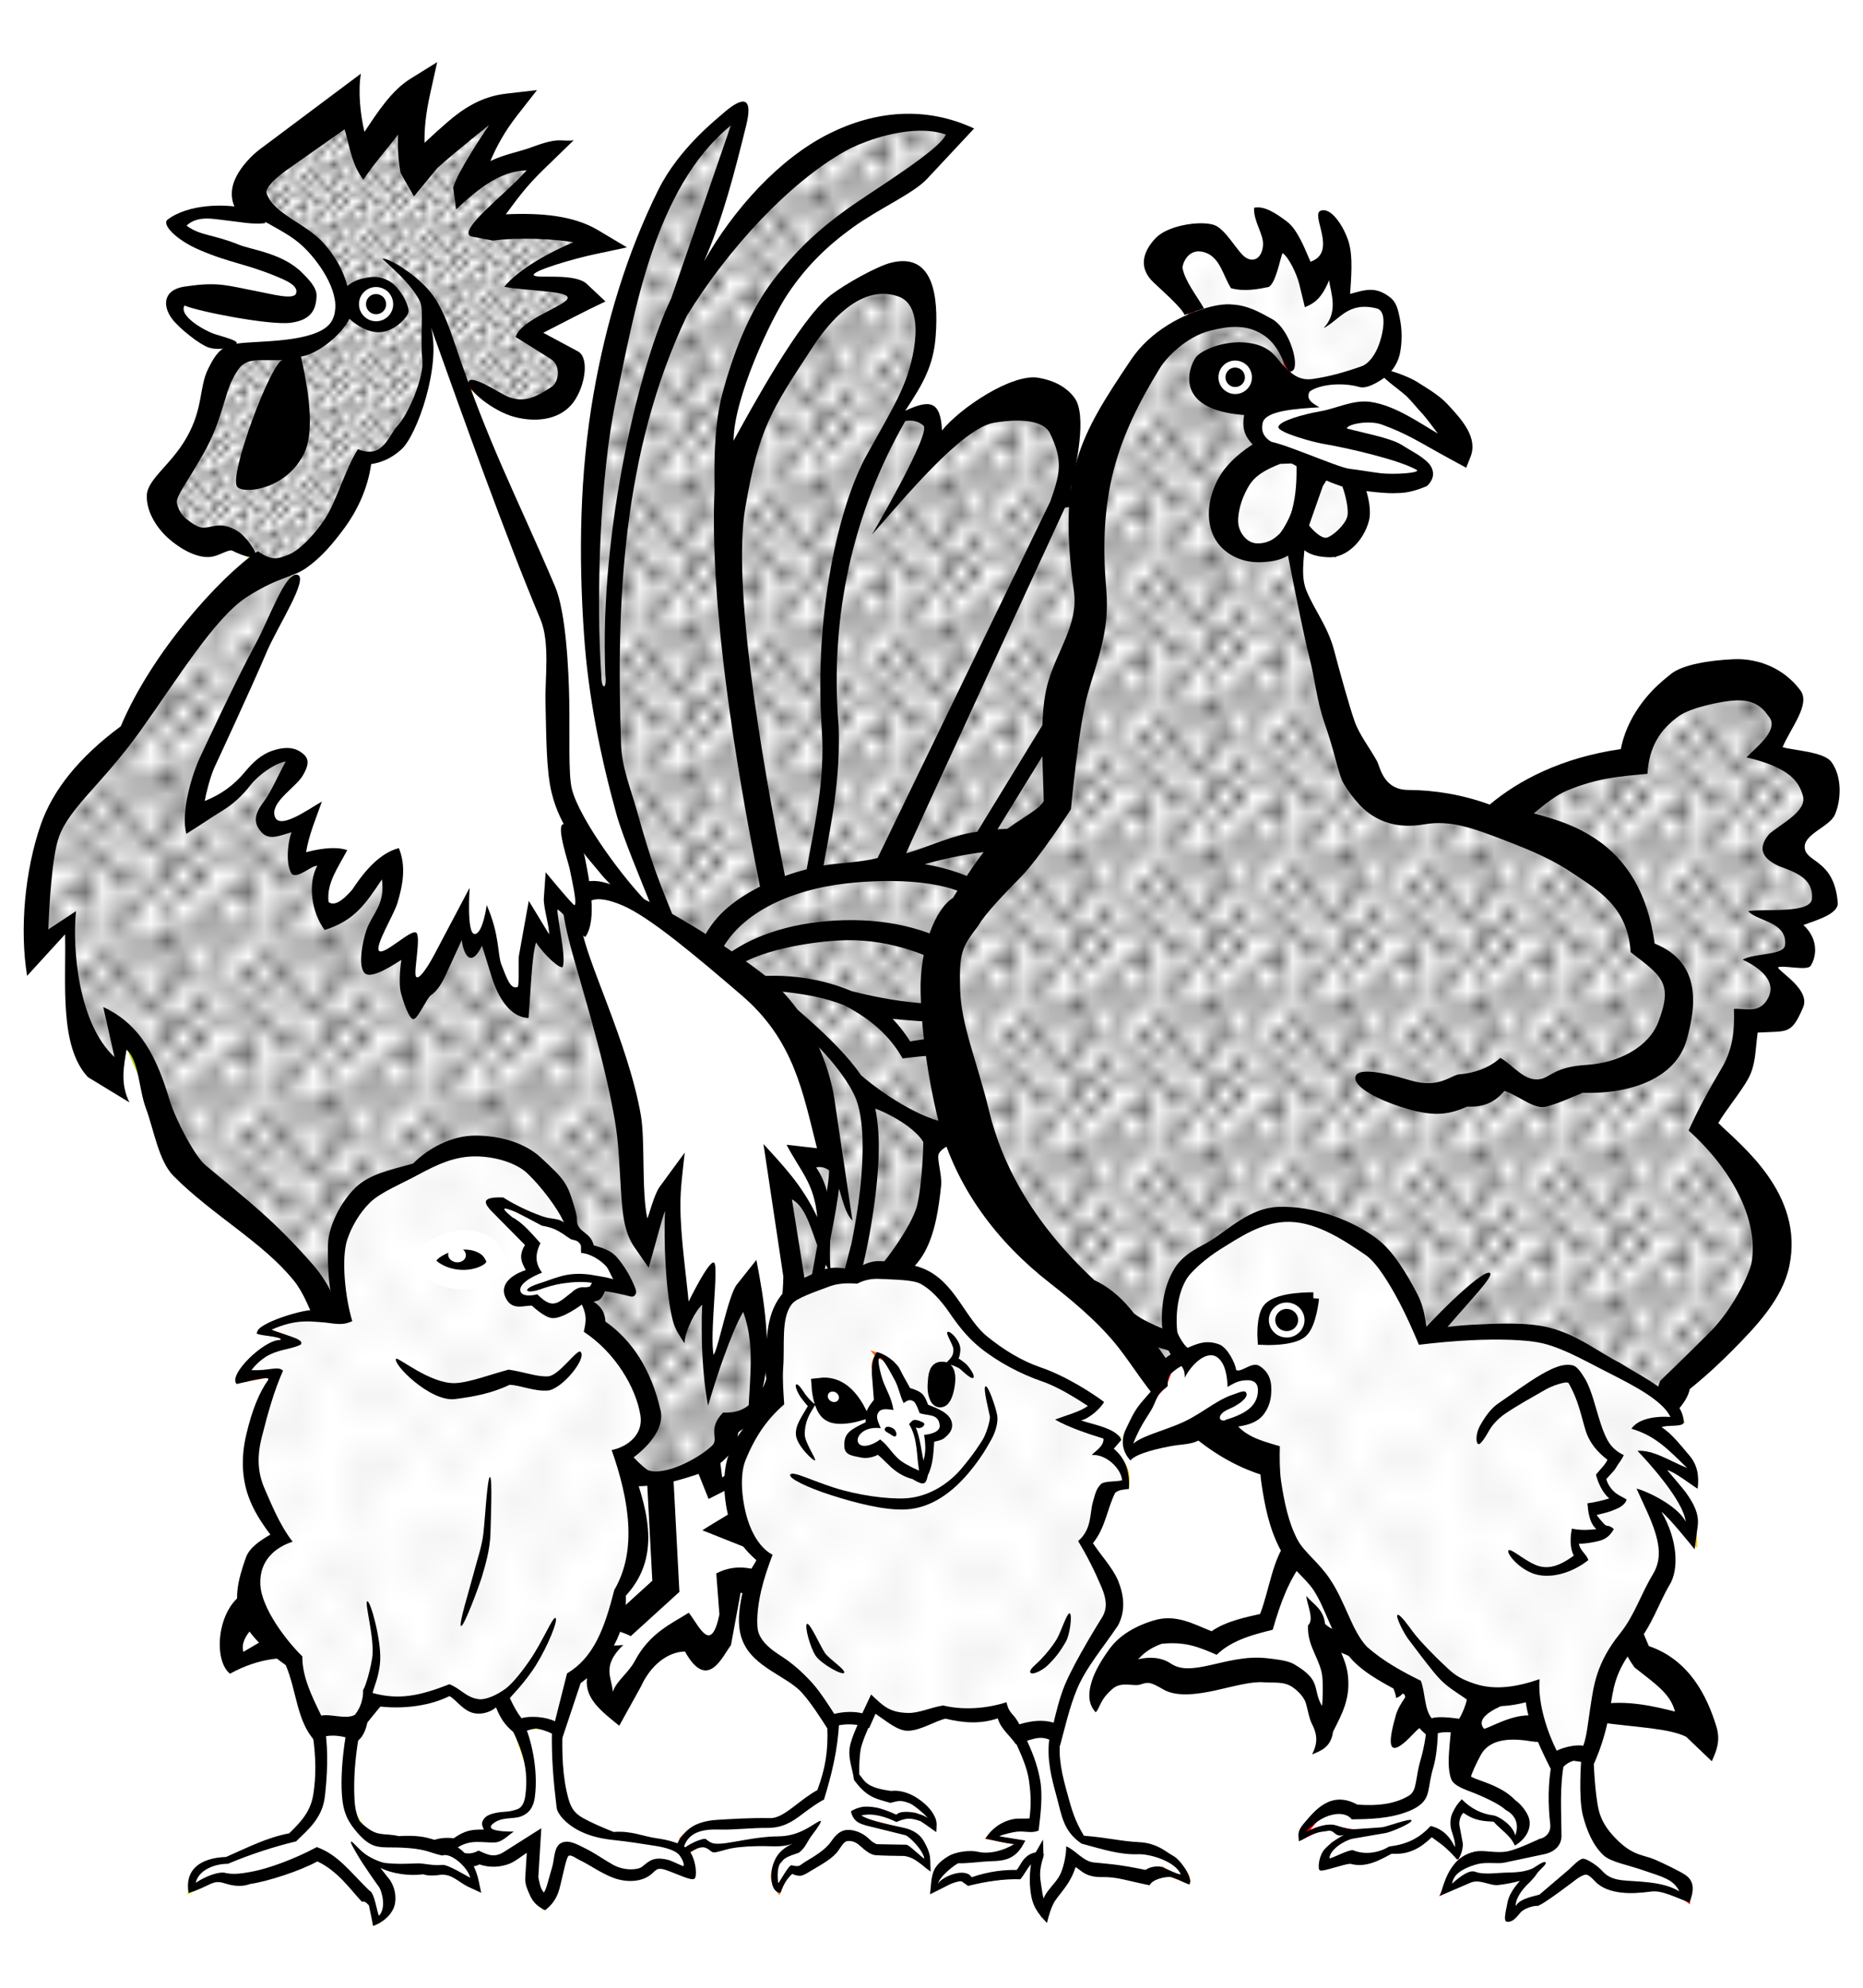 <?xml version="1.0" encoding="UTF-8"?>
<svg width="30mm" height="32mm" version="1.1" viewBox="0 0 106.3 113.39" xmlns="http://www.w3.org/2000/svg" xmlns:xlink="http://www.w3.org/1999/xlink">
<defs>
<pattern id="i" xlink:href="#a" patternTransform="matrix(4.318 0 0 5.629 272.95 -65.565)"/>
<pattern id="j" xlink:href="#a" patternTransform="scale(5.197 6.331)"/>
<pattern id="k" xlink:href="#a" patternTransform="matrix(1.679 0 0 1.941 15.743 4.311)"/>
<pattern id="d" xlink:href="#b" patternTransform="matrix(.861 0 0 .967 14.142 -1.937)"/>
<pattern id="f" xlink:href="#b" patternTransform="matrix(.4 0 0 .412 7.998 2.819)"/>
<pattern id="g" xlink:href="#b" patternTransform="matrix(1.087 0 0 1.087 7.998 2.819)"/>
<pattern id="b" width="10" height="10" patternTransform="translate(0) scale(10)" patternUnits="userSpaceOnUse">
<circle cx="2.567" cy=".81" r=".45"/>
<circle cx="3.048" cy="2.33" r=".45"/>
<circle cx="4.418" cy="2.415" r=".45"/>
<circle cx="1.844" cy="3.029" r=".45"/>
<circle cx="6.08" cy="1.363" r=".45"/>
<circle cx="5.819" cy="4.413" r=".45"/>
<circle cx="4.305" cy="4.048" r=".45"/>
<circle cx="5.541" cy="3.045" r=".45"/>
<circle cx="4.785" cy="5.527" r=".45"/>
<circle cx="2.667" cy="5.184" r=".45"/>
<circle cx="7.965" cy="1.448" r=".45"/>
<circle cx="7.047" cy="5.049" r=".45"/>
<circle cx="4.34" cy=".895" r=".45"/>
<circle cx="7.125" cy=".34" r=".45"/>
<circle cx="9.553" cy="1.049" r=".45"/>
<circle cx="7.006" cy="2.689" r=".45"/>
<circle cx="8.909" cy="2.689" r=".45"/>
<circle cx="9.315" cy="4.407" r=".45"/>
<circle cx="7.82" cy="3.87" r=".45"/>
<circle cx="8.27" cy="5.948" r=".45"/>
<circle cx="7.973" cy="7.428" r=".45"/>
<circle cx="9.342" cy="8.072" r=".45"/>
<circle cx="8.206" cy="9.315" r=".45"/>
<circle cx="9.682" cy="9.475" r=".45"/>
<circle cx="9.688" cy="6.186" r=".45"/>
<circle cx="3.379" cy="6.296" r=".45"/>
<circle cx="2.871" cy="8.204" r=".45"/>
<circle cx="4.59" cy="8.719" r=".45"/>
<circle cx="3.181" cy="9.671" r=".45"/>
<circle cx="5.734" cy="7.315" r=".45"/>
<circle cx="6.707" cy="6.513" r=".45"/>
<circle cx="5.73" cy="9.67" r=".45"/>
<circle cx="6.535" cy="8.373" r=".45"/>
<circle cx="4.37" cy="7.154" r=".45"/>
<circle cx=".622" cy="7.25" r=".45"/>
<circle cx=".831" cy="5.679" r=".45"/>
<circle cx="1.257" cy="8.519" r=".45"/>
<circle cx="1.989" cy="6.877" r=".45"/>
<circle cx=".374" cy="3.181" r=".45"/>
<circle cx="1.166" cy="1.664" r=".45"/>
<circle cx="1.151" cy=".093" r=".45"/>
<circle cx="1.151" cy="10.093" r=".45"/>
<circle cx="1.302" cy="4.451" r=".45"/>
<circle cx="3.047" cy="3.763" r=".45"/>
</pattern>
<pattern id="c" xlink:href="#a" patternTransform="matrix(1.417 0 0 1.311 19.251 3.882)"/>
<pattern id="e" xlink:href="#a" patternTransform="matrix(1.409 0 0 1.338 20.964 5.071)"/>
<pattern id="a" width="10" height="10" patternTransform="translate(0) scale(10)" patternUnits="userSpaceOnUse">
<circle cx="2.567" cy=".81" r=".15"/>
<circle cx="3.048" cy="2.33" r=".15"/>
<circle cx="4.418" cy="2.415" r=".15"/>
<circle cx="1.844" cy="3.029" r=".15"/>
<circle cx="6.08" cy="1.363" r=".15"/>
<circle cx="5.819" cy="4.413" r=".15"/>
<circle cx="4.305" cy="4.048" r=".15"/>
<circle cx="5.541" cy="3.045" r=".15"/>
<circle cx="4.785" cy="5.527" r=".15"/>
<circle cx="2.667" cy="5.184" r=".15"/>
<circle cx="7.965" cy="1.448" r=".15"/>
<circle cx="7.047" cy="5.049" r=".15"/>
<circle cx="4.34" cy=".895" r=".15"/>
<circle cx="7.125" cy=".34" r=".15"/>
<circle cx="9.553" cy="1.049" r=".15"/>
<circle cx="7.006" cy="2.689" r=".15"/>
<circle cx="8.909" cy="2.689" r=".15"/>
<circle cx="9.315" cy="4.407" r=".15"/>
<circle cx="7.82" cy="3.87" r=".15"/>
<circle cx="8.27" cy="5.948" r=".15"/>
<circle cx="7.973" cy="7.428" r=".15"/>
<circle cx="9.342" cy="8.072" r=".15"/>
<circle cx="8.206" cy="9.315" r=".15"/>
<circle cx="9.682" cy="9.475" r=".15"/>
<circle cx="9.688" cy="6.186" r=".15"/>
<circle cx="3.379" cy="6.296" r=".15"/>
<circle cx="2.871" cy="8.204" r=".15"/>
<circle cx="4.59" cy="8.719" r=".15"/>
<circle cx="3.181" cy="9.671" r=".15"/>
<circle cx="5.734" cy="7.315" r=".15"/>
<circle cx="6.707" cy="6.513" r=".15"/>
<circle cx="5.73" cy="9.67" r=".15"/>
<circle cx="6.535" cy="8.373" r=".15"/>
<circle cx="4.37" cy="7.154" r=".15"/>
<circle cx=".622" cy="7.25" r=".15"/>
<circle cx=".831" cy="5.679" r=".15"/>
<circle cx="1.257" cy="8.519" r=".15"/>
<circle cx="1.989" cy="6.877" r=".15"/>
<circle cx=".374" cy="3.181" r=".15"/>
<circle cx="1.166" cy="1.664" r=".15"/>
<circle cx="1.151" cy=".093" r=".15"/>
<circle cx="1.151" cy="10.093" r=".15"/>
<circle cx="1.302" cy="4.451" r=".15"/>
<circle cx="3.047" cy="3.763" r=".15"/>
</pattern>
<pattern id="h" xlink:href="#l" patternTransform="matrix(.925 0 0 1.025 18.764 1.657)"/>
<pattern id="l" width="10" height="10" patternTransform="translate(0) scale(10)" patternUnits="userSpaceOnUse">
<circle cx="2.567" cy=".81" r=".45"/>
<circle cx="3.048" cy="2.33" r=".45"/>
<circle cx="4.418" cy="2.415" r=".45"/>
<circle cx="1.844" cy="3.029" r=".45"/>
<circle cx="6.08" cy="1.363" r=".45"/>
<circle cx="5.819" cy="4.413" r=".45"/>
<circle cx="4.305" cy="4.048" r=".45"/>
<circle cx="5.541" cy="3.045" r=".45"/>
<circle cx="4.785" cy="5.527" r=".45"/>
<circle cx="2.667" cy="5.184" r=".45"/>
<circle cx="7.965" cy="1.448" r=".45"/>
<circle cx="7.047" cy="5.049" r=".45"/>
<circle cx="4.34" cy=".895" r=".45"/>
<circle cx="7.125" cy=".34" r=".45"/>
<circle cx="9.553" cy="1.049" r=".45"/>
<circle cx="7.006" cy="2.689" r=".45"/>
<circle cx="8.909" cy="2.689" r=".45"/>
<circle cx="9.315" cy="4.407" r=".45"/>
<circle cx="7.82" cy="3.87" r=".45"/>
<circle cx="8.27" cy="5.948" r=".45"/>
<circle cx="7.973" cy="7.428" r=".45"/>
<circle cx="9.342" cy="8.072" r=".45"/>
<circle cx="8.206" cy="9.315" r=".45"/>
<circle cx="9.682" cy="9.475" r=".45"/>
<circle cx="9.688" cy="6.186" r=".45"/>
<circle cx="3.379" cy="6.296" r=".45"/>
<circle cx="2.871" cy="8.204" r=".45"/>
<circle cx="4.59" cy="8.719" r=".45"/>
<circle cx="3.181" cy="9.671" r=".45"/>
<circle cx="5.734" cy="7.315" r=".45"/>
<circle cx="6.707" cy="6.513" r=".45"/>
<circle cx="5.73" cy="9.67" r=".45"/>
<circle cx="6.535" cy="8.373" r=".45"/>
<circle cx="4.37" cy="7.154" r=".45"/>
<circle cx=".622" cy="7.25" r=".45"/>
<circle cx=".831" cy="5.679" r=".45"/>
<circle cx="1.257" cy="8.519" r=".45"/>
<circle cx="1.989" cy="6.877" r=".45"/>
<circle cx=".374" cy="3.181" r=".45"/>
<circle cx="1.166" cy="1.664" r=".45"/>
<circle cx="1.151" cy=".093" r=".45"/>
<circle cx="1.151" cy="10.093" r=".45"/>
<circle cx="1.302" cy="4.451" r=".45"/>
<circle cx="3.047" cy="3.763" r=".45"/>
</pattern>
</defs>
<g transform="translate(-13.5 -.401)">
<g transform="matrix(.853 0 0 .853 -6.51 2.985)">
<path d="m67.483 95.772 0.177 7.336-2.21 2.475c-1.65-0.538-3.3-0.283-4.95 0.354-1.015 0.84-2.075 1.671-1.944 2.74 1.738-1.007 3.477-1.497 5.215-1.326-0.765 1.973 0.025 2.91 0.619 3.978 1.098-1.942 2.125-3.907 4.596-5.392l1.591 1.944 1.149-1.326c0.455-1.172 0.446-2.576 0.442-3.978 1.793-0.141 3.809 1.054 5.834 2.298 0.744-0.793-0.416-2.221-0.972-3.447l-5.127-2.386 2.21-1.503c1.232-1.09 1.83-2.18 1.414-3.27l-4.508 2.121-0.177-1.768z" fill="#fff" fill-rule="evenodd" stroke="#ff9d00" stroke-width=".387"/>
<path d="m71.763 95.77-0.193-1.543-1.645 0.658 0.932 2.33 4.383-2.232c-0.878 2.284-2.981 3.139-4.799 4.326l4.922 1.959c0.934 0.251 1.523 1.366 2.135 2.424-1.853-1.024-3.934-2.649-6.127-1.496l0.209 2.744c-0.563 2.699-1.326 0.806-2.047-0.119-1.161 0.737-2.616 1.349-3.609 3.224-0.422 0.797-1.215 1.314-1.475 2.062-0.057-0.957-0.777-1.716 0.705-3.135-1.091 0.193-2.057-0.318-3.102-0.16-1.036 0.157-2.153 0.984-2.806 0.86 0.691-0.277 1.529-1.165 2.401-1.486 1.403-0.516 2.894-0.36 4.005 0.2l3.252-2.957-0.396-7.545-1.77 0.094 0.354 6.705-2.248 2.043-4.453 0.754c-1.144 1.274-2.806 2.267-2.225 4.482 1.221-1.373 4.654-2.006 4.654-2.006l-0.104 1.309c-0.126 1.308 0.957 2.141 2.164 3.115l1.457-2.633c0.651-1.434 1.8-2.309 2.938-2.332 1.511 2.724 2.513 0.314 3.078-0.43l0.646-3.506s1.78 0.455 2.607 0.842c1.032 0.483 2.891 1.826 2.891 1.826 0.365-3.506-0.855-4.901-2.928-6.428l-2.266-1.043c2.153-1.129 2.986-3.718 2.622-4.476-0.364-0.758-2.635 0.646-4.163 1.57z" color="#000000" color-rendering="auto" fill-rule="evenodd" image-rendering="auto" shape-rendering="auto" solid-color="#000000" style="block-progression:tb;isolation:auto;mix-blend-mode:normal;text-decoration-color:#000000;text-decoration-line:none;text-decoration-style:solid;text-indent:0;text-transform:none;white-space:normal"/>
<path d="m51.927 17.46c0.594 3.663-0.288 4.375-0.53 6.364-0.66 1.931-1.514 3.64-3.801 3.712l-2.475 5.569-6.541 3.27-7.336 10.43-5.038 6.452-0.53 7.425 2.386-1.856c0.035 4.222 0.319 7.003 1.061 8.397l1.944 2.121 0.53-3.535c1.449 1.403 2.35 2.988 2.386 4.861l1.944 5.038c3.103 2.362 6.728 3.993 8.75 7.867l2.475 5.834 2.828 0.795 4.419 3.447 4.243 0.177 2.917-2.652 4.419 4.508 2.563-0.088c2.933-0.864 4.314-1.935 3.712-3.27 2.835-1.5 3.242-0.918 4.596-1.149l0.972-3.978 2.74-4.861 1.061 1.149 3.005-3.801c1-1.968 1.26-4.49 1.326-7.16 1.326 0.377 2.652 0.579 3.978 1.856l5.127 5.215 1.061-2.563-2.475-5.834-2.828-2.386 2.21-0.707 3.889 3.005-0.265-4.508 2.652-0.354 2.74 4.596c0.681-2.063 1.434-3.408 0.972-7.071l3.005-3.094-0.088-3.712-2.121-1.061c2.369-2.127 3.21-4.445 3.712-6.806-2.003-2.574-4.007-1.774-6.01-1.944 1.085-2.244 2.595-4.428 2.121-6.894-0.561-2.66-3.21-1.84-5.038-2.386 1.379-2.06 0.617-4.807 0.354-7.336l-4.773-0.354c1.215-3.496 0.419-4.31 0.354-6.099-3.355-1.7-5.977 0.084-8.397 2.828l-0.53-2.121h-2.121l1.944-5.745c0.003-3.024-0.863-3.616-2.033-3.359-4.029 0.043-4.534 2.649-6.187 4.419-3.062 3.43-4.046 6.399-5.038 9.369-0.379-0.954-0.575-2.427 0.442-7.336l3.094-6.187c2.135-2.882 5.18-5.037 8.485-6.983l3.535-3.359-4.95-0.442c-5.375 1.375-9.639 6.084-13.612 11.667l3.624-12.374c-2.843 2.038-4.15 4.269-5.127 6.541-2.492 4.556-3.053 8.837-3.978 13.17l-0.972 14.054c0.76 6.393 1.867 12.161 3.801 16.44l1.414 4.066-4.154-3.712c-1.704-1.712-2.715-3.886-3.005-6.541v-9.369z" fill="#fff" fill-rule="evenodd" stroke="#aad400" stroke-width=".387"/>
<path d="m67.875 58.331c-2.516-5.991-3.573-10.685-4.625-15.375-0.625-6.833-0.417-13.333 0.625-19.5 0.249-5.285 2.853-10.373 5-15.5l4-3.75c-0.186 3.984-2.374 8.468-3.75 12.75l7.125-8.625c1.869-1.235 3.561-2.568 6.875-3 1.608-0.414 3.055-0.026 4.5 0.375-1.021 1.569-2.629 2.747-4.125 4-3.29 1.477-5.19 3.55-7.375 5.5-4.761 6.606-3.743 10.115-4.125 14.375l4.625-8.875 4.125-4.5c1.188-0.622 2.363-1.299 3.875-0.625 0.947 1.946 0.683 3.2 0.5 4.5l-1.75 4.75 2.125-0.125 0.375 1.875 5.625-3.375c1.675-0.47 2.866 0.097 3.375 2.125-0.084 1.956-0.133 4.154-0.375 5 1.624-0.615 3.077-0.957 3.875-0.25 2.817 2.976 1.208 5.375 0.375 7.875 1.627 0.185 3.215 0.052 5 1.5 0.686 1.509-0.396 2.765-0.75 4.125l-1.5 3.75c1.583 0.273 3.167-0.626 4.75 1.125 1.063 1.247 0.651 2.284 0.625 3.375l-3.25 4.375c1.383-0.05 2.197 0.469 2.75 1.25 0.699 2.924-0.492 3.012-1 4.125l-2.25 1.75-0.75 7.375-3.25-4.5-2.375 0.875 0.5 3.625c-0.948-0.103-1.713 0.401-3.125-1.25l-1.25-1.375-1.75 0.75 3.25 3.5c1.282 2.633 1.623 4.862 1.75 7l-1.875-0.75-4.375-4.25-4.125-1.875c0.238 3.321-0.197 5.97-1.125 8.125l-3.25 3.125-0.812-1.188-2.562 5.062-1 3.875-2.625-0.625 2.125-4.875c0.063-3.086-0.072-6.338-1-10.25 1.125 0.35 2.25 2.433 2.875 3.938 0.426-1.416 0.306-2.512-1.062-5.312 0.761-0.08 1.812-0.375 1.812-0.375l-2.625-8.375z" fill="url(#d)" fill-rule="evenodd" stroke="#aad400" stroke-width=".387"/>
<path d="m42.748 34.368-5.75 3.875-5.125 7.875-5.375 6.5-0.875 8.125 2.5-2c-0.226 6.063 1.199 8.951 3.125 10.875l0.375-3.75 3.375 7.875 9.125 8.625 3 7.312 3.375 0.562 2.5 3 5.75 0.625 3.25-2.75 4.375 4.625c1.867 0.064 3.802-0.246 6-2l-0.125-1.875 1.688-0.375c0.044-2.792 0.497-5.583-0.438-8.375l-2.625 6.062-0.125-6.375-1.625 2.688-0.75-9.125-2 3.75-1.625-12.125-3.125-10-1.375-1.375 0.5 4.125-1.75-1.75-0.875 5.5c-1.331-1.113-1.639-3.079-2-5-1.003 0.762-1.552-0.069-2.25-0.375l-2.875 4.875-0.375-3.625-2.375 1.25 0.375-2.75c1.667-2.659 0.82-3.055 1-4.375-1.375 1.583-2.75 3.258-4.125 3.875-0.895-0.896-0.457-2.533 0.125-4.25l-2.125 0.625 0.125-2.875c-0.833 0.503-1.667 0.895-2.5 0.25 0.402-1.229 0.684-2.413 2.375-4.125l-1.125-0.75c-2.426 1.991-4.873 4.008-6 4.375 0.249-1.853 0.878-3.897 2.125-6.25l4.625-9.625z" fill="url(#g)" fill-rule="evenodd" stroke="#aad400" stroke-width=".387"/>
<path d="m39.11 20.553c-1.481 3.465-2.271 7.506-5.038 9.899 0.556 1.745 1.42 2.875 2.917 2.74 1.444-0.19 2.887 0.547 4.331 1.768 1.09 0.288 2.18-0.549 3.27-1.414 1.047-1.816 2.708-2.099 2.917-6.01 0.74-0.021 1.423 0.3 2.386-1.061 1.38-1.722 1.915-3.612 2.121-5.569 0.105-1.267-0.057-2.534-0.177-3.801l2.21 5.127c1.417 0.786 2.582 2.247 4.861 2.386 1.328-0.662 3.139-0.704 2.917-3.359l-2.917-1.856 4.154-2.563c-1.111-0.458-2.638-0.744-5.127-0.972 1.827-1.678 3.653-2.109 5.48-2.917-2.619-1.306-5.038-1.207-7.425-0.884 1.355-1.679 1.588-1.675 4.066-5.038l-5.303 2.033 2.563-5.303-5.834 4.596-0.53-4.596-3.359 3.27-0.884-2.917-6.718 4.685 0.442 1.679 4.508 3.359c0.689 1.049 1.225 2.252 1.679 3.535-0.741 2.514-1.987 2.499-3.182 2.74z" fill="#fff" fill-rule="evenodd" stroke="#fc0" stroke-width=".387"/>
<path d="m38.81 20.806-2 5.688-2.625 4.25 2.688 2.562 2-0.375 2.812 2.125 2.75-1.188c1.728-1.55 2.43-3.954 3.188-6.312 0.854 0.405 1.708-0.324 2.562-0.875 0.744-1.488 1.459-3.02 1.875-5l-0.062-4.75 2.188 5.75 1.5 0.312 2.5 1.562 2.625-0.875 0.75-2.75-2.75-1.688 4.375-2.312-2.625-1-2.625-0.062c1.508-1.498 3.517-2.246 5.688-2.75-2.431-0.709-4.845-1.541-7.438-1.125l4-4.625-5.5 1.688 2.875-5c-3.161 0.636-4.578 2.629-6.312 4.375v-5.188l-3.438 4.125-1.562-3.375-6.375 5.688 2.375 2.188c1.541 0.5 2.49 1.593 3.375 2.75l0.812 3.188c-0.228 0.672-0.749 2-2.438 2.438z" fill="url(#f)" fill-rule="evenodd" stroke="#f00" stroke-width=".387"/>
<path d="m63.013 55.887c-0.621 0.038-1.155 0.264-1.531 0.596-0.376 0.332-0.613 0.717-0.004 3.211 0.608 2.494 2.298 7.534 3.104 12.176 0.27 1.557 0.313 3.198 0.41 4.672s0.183 2.795 0.902 3.832l0.951 1.371c0.21-0.651 0.907-3.366 1.099-3.799-0.102 1.952 0.044 5.516 0.516 7.326 0.177 0.678 0.495 1.073 0.783 1.529 0.052-0.91 0.786-2.246 1.186-2.578-0.099 2.009 9.9e-4 4.734 0.393 6.75 0.502-1.727 1.513-4.827 2.348-6.272 0.961 2.611 0.232 5.27 0.351 8.196 0.609-0.498 1.305-1.446 1.81-2.364 1.073-1.952 2.257-3.632 2.28-5.96l-1.181-7.396c1.314 0.715 1.409 3.25 2.614 4.94-0.298-2.264 0.553-4.759-0.997-7.083 1.733-0.262 1.445 2.581 2.433 3.562l-1.21-8.143c-0.299-2.014-1.577-5.957-4.867-8.419-3.249-2.431-6.175-4.223-9.35-5.623-0.757-0.334-1.423-0.561-2.041-0.523zm2.1 1.639c1.823 0.788 4.903 3.386 7.963 6.014 3.505 3.009 4.077 6.47 5.033 10.22l-2.038-0.233c0.974 1.842 1.843 2.564 2.057 4.841-1.038-2.197-2.336-3.488-3.601-4.893l1.33 8.867c-0.03 2.37-0.811 6.394-1.389 7.468 0.662-2.507 0.077-6.074-0.415-8.581l-1.31 1.65c-0.563 0.709-1.215 4.194-1.55 4.704-0.28-1.377 0.364-5.998 0.025-6.176-0.339-0.179-1.697 2.61-1.697 2.61-0.155-1.716-0.553-4.382-0.55-6.469 0.002-1.113 0.135-2.086 0.29-3.499l-1.682 2.298c-0.367 0.502-0.734 1.979-0.82 2.104-0.396-1.815-0.139-5.189-0.431-6.883-0.833-4.839-3.755-10.564-3.957-12.583s0.919-2.245 2.742-1.457z" color="#000000" color-rendering="auto" fill-rule="evenodd" image-rendering="auto" shape-rendering="auto" solid-color="#000000" style="block-progression:tb;isolation:auto;mix-blend-mode:normal;text-decoration-color:#000000;text-decoration-line:none;text-decoration-style:solid;text-indent:0;text-transform:none;white-space:normal"/>
<path d="m47.596 27.536c-0.925 2.204-0.536 3.656-4.508 7.601-2.344 5.564-5.332 10.639-6.629 16.308l2.652-1.547 2.917-2.563c0.989 0.164 1.918 0.354 1.061 1.326l-1.856 2.652 0.619 1.149 2.033-0.53-0.442 2.917 2.21-0.619c-1.027 1.599-0.887 2.658-0.265 4.022 1.355-0.047 2.867-2.119 4.331-3.58-0.157 1.149 0.085 2.298-0.707 3.447l-0.884 3.005c0.833 0.165 1.701 8e-3 2.652-0.884 0.053 1.117-0.536 2.796 0.354 3.182 1.185-0.481 2.19-3.121 3.27-4.861l0.53 1.591 1.237-0.795c0.303 1.764 0.274 3.657 2.033 4.861 0.559-1.269 0.589-3.595 0.884-5.392l1.679 2.033-0.442-4.596 2.121 2.74c0.523-2.837-0.803-5.488-1.326-8.22l-0.707-12.286-8.397-21.655v3.978c-0.151 1.882-0.71 3.356-1.326 4.773-0.654 1.529-1.734 2.064-3.094 1.944z" fill="#fff" fill-rule="evenodd"/>
<path d="m73.162 3.766c-0.27-0.006-0.709 0.232-1.373 0.818-0.44 0.388-2.935 2.35-4.285 5.064-2.134 4.291-3.519 8.956-4.338 13.637-0.939 5.369-1.014 10.874-0.633 16.258 0.285 4.035 1.093 8.016 2.158 11.875 0.414 1.498 1.688 4.526 2.352 6.189-1.749-1.654-4.824-5.849-5.332-7.871-0.244-0.969-0.136-3.606-0.174-5.871-0.034-2.022-0.216-5.954-0.949-7.672-2.697-6.32-4.414-9.39-6.769-16.42l0.021 0.066c-0.887-2.639-1.471-3.342-2.494-4.24-0.626-0.55-1.898-1.375-2.316-1.332 0.814 0.787 1.806 1.577 2.481 2.773 0.325 0.577 0.054 2.09 0.178 3.805 0.243 1.288-1.021 3.982-1.623 4.58-0.602 0.598-0.946 2.281-2.664 1.588-0.844 1.307-1.431 3.472-2.186 4.621-0.754 1.149-1.753 2.171-2.506 2.451-0.753 0.28-1.054 0.387-2.012-0.252-2.582 1.767-7.106 6.814-9.162 11.709-2.834 2.096-4.564 4.303-5.356 6.59-1.056 3.05-1.42 6.964-0.91 10.1l2.539-2.779c0.078 3.281-0.403 7.481 1.529 9.551l2.777 1.69c-0.615-1.231-0.388-2.377-0.193-3.527 0.838 0.713 0.809 2.619 1.294 3.914 0.524 1.399 0.848 3.526 1.843 4.528 2.64 2.657 5.993 4.434 8.08 7.035 0.658 0.82 1.094 2.017 1.623 3.285 0.529 1.268 1.08 3.266 2.373 4.24 0.638 0.481 1.308 0.335 2.119 0.526 0.811 0.191 1.554 0.852 2.009 1.566 1.847 2.898 6.023 2.183 7.765 2.076 1.202-0.576 2.21-1.299 2.748-2.373 1.082 1.405 2.859 3.413 4.375 4.4 0.845-0.009 1.861-0.161 2.9-0.469 1.191-0.352 2.181-0.665 2.82-1.272 1.152-1.093 0.807-1.269 0.979-1.857 0.504-0.515 1.703-0.63 2.211-0.707 0.911 1.061 2.09 0.765 2.773-0.719 0.309-1.379 0.756-2.975 0.697-3.475 0.821-0.696 2.167-3.941 2.133-4.312l0.643 1.672s0.748-1.395 1.6-2.049 1.821-1.432 2.387-2.443c0.728-1.301 0.967-3.023 1.121-4.51 0.067-0.647-0.311-1.804-0.158-2.1 0.109-0.21 0.437-0.473 0.734-0.561 0.714-0.211 2.228 1.293 2.902 1.828 0.878 0.696 2.768 2.861 2.768 2.861l0.035 0.039c1.107 1.147 2.305 2.542 3.617 1.678 0.682-1.031 0.453-2.212 0.379-3.268-0.094-1.347-1.868-5.815-4.902-7.684-0.159-0.231 1.227-0.311 1.105-0.482 0.884 1.918 4.005 3.71 4.756 3.004 0.635-1.149 0.083-2.996-0.068-4.154l0.861-0.381c1.196 1.856 2.085 3.799 3.82 4.836 1.289-0.959 1.477-2.427 1.705-3.75 0.15-0.871-0.193-3.26-0.111-4.078 0.082-0.818 1.614-1.308 2.258-2.199 0.786-1.087 1.689-2.461 1.443-4.074-0.103-0.679-1.139-1.953-3.141-1.846 1.029-1.08 2.732-2.425 3.268-3.639 0.747-1.695 0.934-4.259-0.486-5.547-0.864-0.783-3.873-0.075-4.953-0.137 0.326-0.874 1.67-3.119 2.1-4.121 0.602-1.406 0.679-2.925-0.053-4.025-1.07-1.609-3.081-0.769-4.627-0.961 0.309-0.792 0.754-1.438 1.09-3.293 0.387-2.141-0.312-4.084-1.709-5.529-1.372-1.419-3.676 0.357-3.984 1.115 0.38-1.617 1.131-5.009 0.27-6.178-0.609-0.827-1.545-1.197-2.424-1.344-1.751-0.293-5.189 1.986-6.438 3.523-0.106-1.989-0.808-2.081-2.463-1.315 1.208-1.822 1.893-3.021 2.039-4.998 0.199-2.695-0.166-5.593-2.963-4.908-0.961 0.235-3.07 1.419-4.049 2.166-2.089 1.594-5.44 7.811-6.51 9.744 0.016-2.859 2.472-8.102 3.633-9.828 1.233-1.834 2.598-3.174 4.354-4.441 1.756-1.267 4.034-2.255 4.949-3.234l3.156-3.377c-3.234-1.509-6.599-1.198-9.684 0.338-3.385 1.685-6.433 5.112-8.381 8.547 1.261-2.872 2.049-5.98 2.82-9.098 0.22-0.889 0.238-1.578-0.211-1.588zm-0.814 1.592-3.992 11.566c-2.032 4.166-4.826 15.398-4.406 25.16 0.122 1.02-0.261 1.039-0.264 0.121-0.372-5.263-0.102-13.412 0.98-18.521 1.202-5.668 2.535-14.134 7.682-18.326zm12.535 0.357c0.643-0.015 1.273 0.057 1.844 0.252-0.428 1.06-4.822 3.698-6.684 5.041-1.869 1.349-3.357 2.736-4.865 4.707-1.678 2.191-2.712 5.043-3.397 7.564-0.687 2.534-0.506 5.917-0.529 6.453-0.337 7.748 1.453 18.638 3.045 26.527-1.805 0.935-3.189 2.021-3.969 3.85l1.211 0.805c1.199-2.814 4.746-4.439 8.541-4.865 3.28-0.368 6.995-0.164 8.703 1.168 1.454 1.133 3.052 2.563 4.127 4.033 1.072 1.466 2.008 4.649 2.416 5.6 0.408 0.951 0.73 1.662 0.638 2.593-0.88 0.318-1.895-0.575-2.537-1.547-0.025-0.059-0.605-1.417-1.496-3.004-0.911-1.621-2.409-3.335-3.893-4.299-2.508-1.629-5.554-2.24-8.723-2.059-3.169 0.181-5.829 1.115-7.566 2.562l0.789 0.674c1.18-0.983 4.16-1.74 7.064-1.906 2.905-0.166 5.801 0.78 7.814 2.088 0.581 0.378 1.392 1.017 2.129 1.822-2.944 0.731-6.448 0.16-9.129-0.525-0.023-0.009-0.044-0.02-0.066-0.029-1.812-0.737-4.192-1.259-7.24-0.854l0.941 0.933c0.417 0.59 1.189 2.272 2.112 4.1 1.239 2.454 2.718 5.328 2.772 7.231 0.044 1.567-0.573 4.288-0.957 6.455-0.298 1.68-0.548 2.848-0.727 3.849-0.179 1.001-0.039 2.13-0.091 3.116-0.051 0.961-0.54 1.747-0.775 2.191-1.196 0.317-1.17-0.711-1.69-0.541-0.66 0.457-0.946 1.831-2.865 1.734-1.094 1.117-0.25 1.748-0.734 2.207-0.967 0.936-3.269 2.067-4.307 1.643-0.595-0.377-1.915-1.877-2.672-2.814-0.757-0.937-1.609-1.812-1.609-1.812-0.394-0.384-0.808-0.681-1.447 0-0.737 0.959-1.585 1.695-2.572 2.154-1.571 0.09-2.457 0.891-4.627-0.348-1.197-0.683-2.257-2.367-3.426-3.064-0.657-0.392-1.23-0.079-2.152-0.477-1.352-0.584-1.28-2.339-1.777-3.533-0.498-1.194-1.037-2.595-2.043-3.756-2.624-3.029-4.433-4.379-7.271-6.748-0.689-0.575-1.996-3.025-2.402-4.379-0.823-2.743-1.893-5.026-4.426-6.188l0.75 3.344c-2.39-2.22-2.836-7.147-2.574-9.76l-1.855 1.227c0.068-1.47 0.219-4.874 0.736-6.25 0.731-1.946 2.905-3.521 5.393-6.992 2.487-3.471 4.998-7.598 7.141-8.982 2.143-1.384 3.043-1.28 4.023-1.977 0.98-0.696 1.741-1.59 2.533-2.666 0.792-1.076 1.544-2.577 1.772-4.254 0.631-0.102 1.312-0.336 2.035-0.996 1.048-0.957 2.661-5.599 1.967-8.154 2.116 5.928 4.97 13.926 7.32 19.52 0.655 1.559 0.3 3.953 0.34 5.539 0.057 2.241 0.039 4.52 0.408 6.053 0.585 2.425 2.021 3.894 3.484 5.666 2.115 2.264 2.926 2.626 5.021 3.545-1.474-3.675-1.74-4.231-2.805-8.018-0.402-1.43-0.996-2.865-1.049-4.369-0.332-9.489 0.058-19.554 4.393-28.697 2.811-4.566 6.873-8.925 10.605-11.025 0.901-0.507 2.951-1.313 4.881-1.357zm-2.402 10.906c0.343-0.006 0.696 0.045 1.059 0.17 1.876 0.647 1.085 4.245 0.348 5.969-0.309 0.724-0.459 1.109-2.404 4.553-1.945 3.443-3.58 10.802-3.059 18.377 0.245 3.567-0.526 6.617-1.006 9.416-0.496 0.125-0.98 0.274-1.455 0.443-1.65-8.222-3.52-19.533-2.65-24.639 0.907-5.323 1.78-6.561 4.381-10.539 0.523-0.8 2.388-3.705 4.787-3.75zm11.211 9.322c0.929 1.896 0.632 2.808 0.021 4.564l-11.553 23.844c-1.206 0.306-2.474 0.311-3.615 0.498 0.486-2.692 1.163-5.833 1.004-9.395-0.14-3.146 3.28e-4 -0.006 0-0.01-3.35e-4 -0.003 0.556 6.897-2e-3 -0.01-0.591-7.322 0.996-14.236 4.465-20.303 0.49-0.091 0.887 0.027 1.213 0.297 0.564 0.466-3.436 7.289-3.436 7.289 2.028-2.269 5.976-7.114 8.171-7.477 2.196-0.362 3.392 0.01 3.731 0.701zm3.686 5.344c0.938 0.352 1.744 2.008 1.506 3.211-0.255 1.29-0.638 2.586-0.799 2.953l-9.256 15.145c-1.563 0.18-3.204 0.999-4.758 1.44-0.061 0.02 10.621-23.111 10.621-23.111 0.913-0.18 1.877 0.06 2.686 0.363zm1.404 7.164c1.325 0.041 2.425 0.376 3.318 1.52 0.374 0.478 0.832 2.292 0.43 3.223-0.796 1.841-1.145 2.315-1.918 3.961l-5.021 5.896c-1.891-0.709-3.59-0.735-5.41-0.621zm5.215 9.887c0.875 0.462 1.556 1.326 1.746 2.363 0.156 0.853-1.103 3.55-2.311 4.771-1.037 1.049-2.004 1.642-2.853 2.252-1.174-1.644-2.537-3.225-4.006-4.164l4.871-5.424c0.854-0.116 1.769 0.07 2.553 0.201zm-12.105 5.469c1.331 0.022 2.545 0.218 3.428 0.658 1.498 0.748 3.392 2.937 4.785 5.045 0.696 1.054 1.254 2.103 1.678 2.898 0.993 1.864 0.287 5.117-0.23 5.963-1.588-1.661-1.988-3.927-2.834-5.869-0.718-1.649-1.58-3.597-2.984-4.557-1.913-1.307-4.209-1.484-6.299-1.705-1.112-0.723-2.542-1.209-4.125-1.477 0.75-0.208 1.562-0.413 2.455-0.578 1.349-0.25 2.796-0.401 4.127-0.379zm12.094 2.606c0.45 0.23 0.711 0.492 1.186 0.92 0.868 0.795 0.149 2.782-0.514 3.699-0.309 0.427-0.842 0.953-1.324 1.4-0.551-1.306-1.365-2.667-1.33-3.584 0.035-0.917 1.166-1.531 1.982-2.436zm-12.844 1.316c2.303 0.387 3.955 1.217 5.24 2.951-0.418 0.278-1.266 0.856-1.621 1.047-0.795-1.677-2.328-2.732-3.619-3.998zm5.547 3.953c0.729 1.204 1.133 2.589 1.32 3.893l-1.065 0.479c-0.252-0.564-0.917-2.006-1.695-3.445 0.386-0.206 1.037-0.654 1.44-0.926zm-21.393 1.565c1.839 0.15 3.389 0.446 4.656 0.961 1.839 0.971 3.017 2.045 3.885 3.545 1.6-0.2 2.933-0.309 4-0.113 1.061 0.186 1.947 0.889 2.711 1.375l1.43 1.285c0.842 0.694 3.987 5.058 2.869 7.316-0.453 0.914-3.047-1.943-4.039-3.172-1.036-1.284-4.088-2.412-4.088-2.412-1.346-0.201-3.724-1.495-5.668-3.154-0.864-1.28-2.221-2.589-3.498-3.731-0.844-0.754-1.651-1.417-2.258-1.9zm15.002 1.441c0.65 1.044 1.283 2.135 1.967 3.197-0.325 0.104-0.854 0.294-1.275 0.441-0.249-0.262-0.52-0.536-0.807-0.807-0.291-0.275-0.698-0.606-2.147-0.924-1.759-0.386-2.67-0.131-3.695 0.02-0.351-0.561-0.746-1.063-1.182-1.512 2.106 0.206 4.337 0.444 7.139-0.416zm-15.104-0.537c0.197 0.17 1.853 1.732 2.057 1.914 1.676 1.498 3.059 3.288 3.498 4.486 0.591 1.614 0.46 4.48 0.127 6.885-0.145 1.046-0.316 1.97-0.469 2.723-0.569 2.039-0.758 3.791-2.133 5.24-0.181 0.554-0.194 0.017-0.201-0.621 0.046-0.228 0.313-1.525 0.672-3.549 0.389-2.192 0.99-4.753 0.941-6.5-0.064-2.279-1.366-5.278-2.629-7.779-0.273-0.541-1.604-2.322-1.863-2.799zm6.811 6.957c1.314 0.498 2.717 1.404 3.215 2.234 0 0-0.043 2.67-0.42 4.254-0.32 1.346-2.527 4.405-3.191 4.76-0.052 0.093-0.24-0.263-0.441-0.695 0.118-0.489 0.472-1.985 0.762-4.078 0.293-2.115 0.488-4.553 0.076-6.475z" color="#000000" color-rendering="auto" fill-rule="evenodd" image-rendering="auto" shape-rendering="auto" solid-color="#000000" style="block-progression:tb;isolation:auto;mix-blend-mode:normal;text-decoration-color:#000000;text-decoration-line:none;text-decoration-style:solid;text-indent:0;text-transform:none;white-space:normal"/>
<path d="m54.313 90.468c-1.961 4.353-3.215 8.281-2.828 11.225l-3.005 1.326c-1.921-0.614-3.172-0.057-4.154 0.972-2.488-0.507-3.574 0.154-4.685 0.795l-0.53 3.27 3.889-1.061 5.922-0.442c-0.978 1.907-2.213 3.9-1.149 5.127 0.5-0.352 1.1-0.935 2.298-2.917 1.687-0.159 3.288-0.84 4.508-3.801l2.475 4.331 1.237-3.624-1.679-3.889c2.247-0.316 4.11-1.016 4.95-2.74-2.298 0.436-3.448-0.046-4.596-0.53-0.639-2.887 0.666-5.775 1.856-8.662-1.491-0.879-2.593-1.678-4.508 0.619z" fill="#fff" fill-rule="evenodd"/>
<path d="m43.176 17.636-7.999-0.84 0.177 1.282c0.752 0.797 2.009 1.739 4.198 2.254l4.287-0.221c0.903-0.31 1.778-0.815 2.563-1.944 0.174-2.645-0.791-3.015-1.37-4.154-1.004-1.28-2.525-2.25-4.11-3.182l-4.773 0.486-1.061 0.53c1.368 1.533 2.899 1.6 4.375 2.166 1.529 0.244 2.904 0.951 4.198 1.9 0.703 0.984 1.027 1.789-0.486 1.724z" fill="#fff" fill-rule="evenodd" stroke="#f60" stroke-width=".387"/>
<path d="m41.373 11.056-4.375 0.125c-1.046 0.259-2.138 0.504-1.562 1.25l4.75 1.688c1.325 0.594 2.794 0.828 3.812 2.188l-0.5 1.438-7.875-1.062c-0.852 0.393-0.603 0.944-0.312 1.5 1.01 0.871 2.106 1.708 3.938 2.25l4.312-0.375c0.763-0.244 1.513-0.1 2.438-1.312l0.188-2.812c-0.477-1.076-0.823-2.138-2.75-3.375z" fill="#fff" fill-rule="evenodd" stroke="#8a0" stroke-width=".387"/>
<path d="m52.701 1.126-1.795 1.115c-1.239 0.77-2.167 2.188-3.068 3.549-0.276-1.129-0.441-2.721-0.24-3.894l-6.779 5.074c-0.414 0.31-1.301 1.123-1.693 2.117-0.196 0.497-0.241 1.127 0.01 1.688 0.25 0.56 1.694 0.812 2.328 1.176 1.039 0.597 1.778 0.961 2.561 1.799 1.198 1.283 2.365 3.294 1.645 4.65-0.735 1.385-4.177 1.362-5.832 1.492-1.426 0.112-1.813 0.453-2.453 1.736-0.622 1.248-0.316 2.594-1.424 4.568-1.053 1.877-2.658 2.807-2.684 3.924-0.027 1.164 0.761 2.28 1.541 2.938 1.012 0.855 2.026 1.25 2.764 1.15 0.571-0.077 1.17-0.532 1.428-0.404 0.721 0.358 1.366 0.533 1.534 0.355 0.167-0.178-0.607-1.324-1.237-1.698-0.973-0.578-1.582-0.278-1.961-0.227-0.379 0.051-0.643 0.072-1.414-0.553-0.308-0.249-0.53-0.584-0.635-1.046s0.634-1.302 1.813-3.408c1.18-2.106 1.356-3.796 1.861-4.808 0.505-1.012 0.799-1.295 1.66-1.355 0.431-0.03 1.273 0.014 1.751-0.014-0.716-0.069-3.69 7.814-3.047 8.488 0.476 0.5 3.343 0.158 4.496-2.314 0.812-1.742 0.018-5.199-0.236-6.402 1.194-0.205 2.712-1.483 3.241-2.533 0.434 0.413 1.262 0.959 2.077 0.897 0.985-0.075 1.922-1.08 1.877-1.454-0.073-0.614-0.745-1.794-1.521-2.063-0.886-0.308-1.946-0.115-2.577 0.426-0.268-1.068-0.872-2.059-1.568-2.844-1.192-1.345-3.372-1.968-3.833-3.353-0.12-0.362 0.633-1.054 1.366-1.57l3.852-2.711c0.368 1.282 0.475 2.333 1.252 3.373 0.715-1.08 1.692-2.174 2.322-3.022-0.036 1.004 0.034 1.85 0.172 2.568l0.891 1.568 1.568-1.898c1.378-1.238 3.453-2.863 3.453-2.863s-2.107 3.082-2.398 4.172l0.201 1.453c1.493-1.371 2.904-2.55 4.717-2.606-1.37 1.556-4.612 3.976-3.74 4.412l1.478 0.285c1.817-0.234 4.072-0.109 5.394 0.109-1.463 0.605-3.629 1.756-4.627 2.979 1.378 0.285 4.445 0.258 4.231 0.787-0.213 0.529-3.084 1.382-3.479 2.57l2.352 1.469c0.74 0.462 0.505 1.574 0.086 1.852-1.156 0.766-2.011 1.169-3.197 0.557-0.475-0.245-2.281-1.409-2.384-0.864-0.103 0.545 1.657 1.949 3.021 2.321 1.68 0.459 3.206 0.104 3.99-0.967 0.802-1.095 1.079-2.988 0.302-3.405l-2.315-1.242c1.286-0.656 2.807-1.462 4.16-2.095l-1.166-1.094c-0.772-0.884-3.514-0.382-3.631-0.669-0.117-0.286 2.679-1.096 4.022-1.382l2.211-0.471-1.941-1.156c-1.639-0.976-3.796-1.16-6.16-1.055 0.686-0.919 1.287-1.798 2.512-2.986l2.027-1.967c-0.875 0.122-0.876-0.256-2.787 0.457-0.857 0.32-1.837 0.477-2.787 0.934 0.412-0.969 0.947-1.969 1.815-3.078l1.305-1.668-2.103 0.244c-1.62 0.188-2.858 1.006-3.881 1.893-0.564 0.489-1.04 0.918-1.541 1.393-0.014-0.866 0.062-1.879 0.389-3.336z" color="#000000" color-rendering="auto" fill-rule="evenodd" image-rendering="auto" shape-rendering="auto" solid-color="#000000" style="block-progression:tb;isolation:auto;mix-blend-mode:normal;text-decoration-color:#000000;text-decoration-line:none;text-decoration-style:solid;text-indent:0;text-transform:none;white-space:normal"/>
<path d="m39.721 10.871c-1.258-0.267-3.662-0.268-5.057 0.79-0.406 0.327 0.581 1.355 2.121 2.017 2.115 0.91 3.087 0.907 5.251 1.816 0.528 0.222 1.4 0.579 1.227 1.097-0.153 0.458-1.623 0.046-2.579-0.135-1.955-0.37-2.592-0.656-4.716-0.341-1.574 0.155-1.705 1.256-0.982 2.203 0.468 0.612 1.802 1.677 2.41 1.886 0.784 0.269 1.786-0.085 1.893-0.277s-1.074-0.481-1.5-0.623c-0.543-0.181-2.401-1.162-1.991-1.904 0.801 0.375 5.663 1.338 7.095 1.157 1.432-0.181 1.706-0.946 1.739-1.796 0.022-0.576-0.571-1.151-0.963-1.546-1.308-1.315-3.382-1.534-4.22-1.875-1.785-0.725-2.564-0.582-3.516-1.281 0.758-0.713 1.849-0.429 2.636-0.35 0.894 0.09 1.748 0.289 2.628 0.186-0.036-0.358-0.751-0.549-1.478-1.025z" color="#000000" color-rendering="auto" fill-rule="evenodd" image-rendering="auto" shape-rendering="auto" solid-color="#000000" style="block-progression:tb;isolation:auto;mix-blend-mode:normal;text-decoration-color:#000000;text-decoration-line:none;text-decoration-style:solid;text-indent:0;text-transform:none;white-space:normal"/>
<path d="m49.566 18.4c-0.616 0.581-1.585 0.562-2.176-0.045-0.592-0.606-0.588-1.575 0.008-2.177 0.596-0.602 1.565-0.615 2.213 0.008 0.608 0.664 0.571 1.631-0.045 2.213z" stroke="#000" stroke-linecap="round" stroke-linejoin="round" stroke-width=".471"/>
<path d="m49.24 17.972c-0.361 0.341-0.929 0.329-1.276-0.026-0.347-0.356-0.345-0.924 0.004-1.277 0.35-0.353 0.918-0.361 1.298 0.005 0.356 0.389 0.335 0.957-0.026 1.298z" stroke="#fff" stroke-linecap="round" stroke-linejoin="round" stroke-width=".471"/>
<path d="m56.405 99.009c0.629 0.907 2.737 0.683 3.946 0.585-1.445 0.838-3.703 1.632-4.763 1.693 1.149 1.971 1.809 5.276 1.527 6.794-0.662-2.011-1.351-3.36-2.092-4.069-0.818 0.44-1.899 0.69-2.213 1.653-0.265 0.812-0.852 2.075-2.689 2.265-0.55 0.011-0.78 1.308-1.939 3.003-0.22-2.045 1.197-4.33 3.707-6.485-0.557-1.046-3.263 1.348-4.119 1.364-1.92 0.469-3.933 0.049-5.859 0.35l-2.171 1.275c-0.311-0.948 1.047-2.265 2.004-2.289l3.727-0.514c0.415-0.736 1.315-1.19 2.051-0.573 0.95 0.011 1.905 2e-3 2.857 5e-3 0.029-0.902 0.781-1.304 1.564-1.555 0.71-0.122 0.248-2.142 0.308-2.66 0.419-3.649 3.178-9.685 2.276-9.796s-3.527 7.172-3.83 11.078c-0.968 0.024-1.399 1.046-2.464 0.777-1.065-0.269-2.162-0.703-2.888 0.023-0.365 0.568-1.041 1.09-1.643 1.157-1.04 0.167-2.519-0.137-3.506 0.219-2.195 0.792-2.571 4.627-1.355 5.591 2.042-1.13 3.659-1.027 3.659-1.027 1.789-0.104 3.603 0.096 5.369-0.291-1.17 2.067-1.051 3.522-0.6 5.48 1.122-1.246 2.046-2.704 3.402-3.71 1.121-0.325 2.309-0.738 3.029-1.749 0.369-0.519 0.417-1.149 0.956-1.523 0.61 1.01 1.607 3.332 2.506 4.1 0.782-0.794 1.394-1.605 1.684-2.896 0.228-1.017 0.389-1.764-0.089-2.682l-1.167-2.243c2.12-0.128 4.019-1.582 4.637-4.055-1.292 0.232-2.768 0.553-4.616-0.511-0.114-1.678 0.395-2.631 0.565-3.822 0.457-1.583 1.071-3.125 1.378-4.749-0.579-0.112-1.722 0.776-2.487 2.721-0.765 1.946-1.199 3.318-0.662 7.064z" color="#000000" color-rendering="auto" fill-rule="evenodd" image-rendering="auto" shape-rendering="auto" solid-color="#000000" style="block-progression:tb;isolation:auto;mix-blend-mode:normal;text-decoration-color:#000000;text-decoration-line:none;text-decoration-style:solid;text-indent:0;text-transform:none;white-space:normal"/>
<path d="m56.652 86.358c-0.958 0.066-1.735 1.129-2.518 1.685-0.763 0.542-2.358 0.966-2.052 1.543s1.803-0.13 2.663-0.386c0.718-0.214 1.321-1.365 2.068-1.417 0.908-0.063 1.707 0.945 2.611 1.052 0.833 0.099 2.329 0.41 2.481 0.064 0.152-0.346-1.389-0.762-2.157-1.155-0.99-0.507-1.986-1.464-3.095-1.387z" color="#000000" color-rendering="auto" fill-rule="evenodd" image-rendering="auto" shape-rendering="auto" solid-color="#000000" style="block-progression:tb;isolation:auto;mix-blend-mode:normal;text-decoration-color:#000000;text-decoration-line:none;text-decoration-style:solid;text-indent:0;text-transform:none;white-space:normal"/>
<path d="m36.943 47.389c-0.717 1.46-1.386 3.954-1.022 5.344 1.072-0.666 1.55-1.024 2.408-1.545 0.702-0.427 1.325-0.992 1.864-1.691 0.541-0.701 1.652-1.489 2.378-1.603-0.439 0.782-0.971 2.031-1.473 2.693-0.622 0.82-0.727 1.418-0.139 2.051 0.539 0.581 1.305 0.172 2-0.01-0.298 0.805-0.381 2.245 0.024 2.799 0.435 0.305 1.311-0.592 1.702-0.558-0.652 1.16-0.41 3.092 0.487 4.297 2.007-0.632 2.738-1.748 3.831-3.385 0.234 1.697-0.651 2.288-1.025 3.364-0.243 0.699-0.613 2.392-0.133 2.895s2.231-0.761 2.46-0.874c-0.113 0.743-0.158 1.707-0.035 2.182 0.134 0.519 0.548 1.81 0.848 1.778 0.301-0.033 0.905-1.435 1.154-1.594 0.498-0.319 0.823-0.975 1.048-1.464l1.026-2.231c0.04 0.524 0.471 2.164 1.356 0.38l0.644 2.08c0.398 1.285 1.186 2.709 2.467 2.752 0.129-1.548 0.224-4.267 0.504-5.051 0.545 0.851 1.627 1.82 1.786 1.634 0.237-0.733-0.397-3.322-0.353-3.842 0.463 0.267 1.273 1.458 1.855 1.847 0.858-1.174 0.22-4.024 0.004-5.182-0.239-1.281-1.031-2.533-1.492-2.367-0.461 0.166 0.374 2.591 0.456 3.026 0.095 0.504 0.512 2.268 0.321 2.388-0.004 0.146-1.936-2.2-1.936-2.2l-0.123 1.752c-0.039 0.555 0.396 1.968 0.347 2.388l-1.353-2.229-0.663 3.684c-0.039 0.216 0.034 1.875-0.069 2.068-0.493 0.209-0.729-0.551-1.099-1.484-0.267-0.673-0.107-1.992-0.984-3.983 0 0-0.255 1.939-0.807 1.933-0.552-0.007-0.334-3.091-0.334-3.091l-2.381 4.504c-0.413 0.782-1.035 1.728-1.212 1.431-0.177-0.297 0.384-2.795-0.01-2.949-0.394-0.155-2.099 1.521-2.445 1.242-0.346-0.28 0.977-2.41 1.216-3.206 0.375-1.244 0.588-2.467 0.096-3.674-1.448 0.369-2.53 1.894-3.111 2.769-0.33 0.384-1.108 1.237-1.589 0.837-0.163-1.262 0.673-2.362 1.247-3.473-0.917-0.302-2.151-0.014-2.753 0.142 0.188-1.165 0.665-2.27 1.058-3.388-0.867 0.483-3.002 2.064-3.179 0.874-0.137-0.923 1.431-1.831 1.89-2.597 0.538-0.898 0.367-1.252-0.13-1.592-0.595-0.407-1.334-0.287-1.981-0.053-0.647 0.233-1.215 0.744-1.706 1.338-0.782 0.948-1.624 1.545-2.73 1.994 0.061-0.401 0.352-1.595 0.647-2.246 0 0 2.393-5.125 3.499-7.727 0.724-1.703 2.847-4.931 2.052-5.158s-1.909 3.003-2.763 4.562c-1.323 2.419-3.647 7.424-3.647 7.424z" color="#000000" color-rendering="auto" fill-rule="evenodd" image-rendering="auto" shape-rendering="auto" solid-color="#000000" style="block-progression:tb;isolation:auto;mix-blend-mode:normal;text-decoration-color:#000000;text-decoration-line:none;text-decoration-style:solid;text-indent:0;text-transform:none;white-space:normal"/>
</g>
<g transform="matrix(.83 0 0 .83 32.91 11.728)">
<path d="m83.389 89.306c-1.077 4.003 0.554 7.319 1.688 10.375l-8.75 1.312c-2.289 1.292-2.53 2.583-3.062 3.875 1.167-0.729 2.366-1.448 5-1.688l-0.375 3.062 3.312-1.125c1.71 0.402 3.498 0.098 5.375-1 2.241 0.134 4.472 0.209 6.875 1.312-0.104-2.237-2.05-3.636-3.938-5.062-2.458-3.755-1.665-8.01-2.188-12.063z" fill="#fff" fill-rule="evenodd" stroke="#f60" stroke-width=".397"/>
<path d="m86.96 88.788c-0.167 1.603-0.454 4.101 0.017 6.304 0.472 2.204 0.843 4.301 2.012 5.866 1.479 1.167 2.46 1.81 2.774 3.028-1.313-0.335-3.382-0.835-5.221-0.477s-3.111 0.999-4.492 0.77-3.191 0.931-3.425 0.885c-1.063-1.311 3.718-2.375 4.626-2.723-1.041-0.608-3.644-0.033-4.405 0.022-1.109-0.041-3.062 0.612-3.485 0.683 0.243-0.681 1.215-1.46 2.189-1.522 0.974-0.062 1.78-0.051 2.319-0.171 0.539-0.119 1.067-0.177 2.028-0.128s1.288-0.418 1.857-0.578 1.43-0.048 1.727-0.532c0.297-0.484 0.298-1.032 0.213-1.488-0.085-0.454-0.25-0.879-0.432-1.332l-2e-3 -0.006c-2.017-5.158-1.159-5.585-0.999-7.918l-1.502 0.011c-1.763 6.201 0.159 6.656 0.901 8.212 0.343 0.719 1.09 1.313 0.787 1.663s-1.081 0.292-1.968 0.238c-0.887-0.054-2.31-0.023-2.992 0.128-0.682 0.151-1.475 0.036-2.506 0.05s-1.955 1.056-2.719 1.932c-0.764 0.876-1.473 1.764-1.691 2.539-0.392 1.388-0.9 3.542 1.273 1.201 0.99-1.067 3.158-1.835 3.471-1.197 0.314 0.638-0.595 2.014-0.563 3.092 0.032 1.073 0.09 1.469 0.785 2.203-0.056-0.723 0.448-1.779 0.873-2.568 0.523-0.971 1.721-1.236 3.397-0.955 1.676 0.281 3.418-0.481 4.886-1.278 2.575 0.343 4.661 0.396 5.839 0.975l1.762 1.683c0.305-0.68 0.624-1.388 0.31-2.404-0.641-2.072-1.849-4.555-4.638-5.511-0.794-1.841-1.11-2.797-1.526-4.906-0.416-2.109-0.27-3.93-0.073-5.83z" color="#000000" color-rendering="auto" fill-rule="evenodd" image-rendering="auto" shape-rendering="auto" solid-color="#000000" style="block-progression:tb;isolation:auto;mix-blend-mode:normal;text-decoration-color:#000000;text-decoration-line:none;text-decoration-style:solid;text-indent:0;text-transform:none;white-space:normal"/>
<path d="m65.264 11.431c-0.217-1.373-0.73-2.683-3.25-3.562-2.193 0.323-4.279 0.835-5.812 2.312-4.664 4.579-5.154 10.966-4.875 17.687l-2.562 14.25-7.938 9.562c-0.131 8.566 0.661 17.066 12 24.813 2.765 3.644 4.664 7.672 10.25 10.062 3.903 0.979 8.069 3.145 10.375-3.062 2.161 2.912 4.904 4.919 8.562 5.5l6.625-1.438 1.375-3.812c3.262-2.739 6.423-5.655 8.375-10.688 0.31-4.093-2.113-6.819-4.75-9.438 1.447-1.817 2.971-3.529 3.125-7.125 1.905 0.577 2.304-0.518 2.75-1.562l-1.812-2.5c1.042-0.219 2.327-0.377 2.75-0.75l-1.25-2.188c0.868-0.061 1.687 0.021 2.875-1-0.01-2.094-1.609-2.599-2.688-3.625l2.75-3.375-1.125-2.5-2.875-0.938c0.564-0.943 1.347-1.581 1.125-3.625-6.716-3.887-8.262 0.719-10.5 4.188-3.634 0.399-6.738 1.563-8.875 4.125l-9.125-1.062-4.375-13.562-0.875-3.812 1.938-6.438-4.188-1.125c-0.682-0.986-0.501-1.8-0.375-2.625z" fill="#fff" fill-rule="evenodd" stroke="#f00" stroke-width=".397"/>
<path d="m65.289 11.457c-0.217-1.373-0.73-2.683-3.25-3.562-2.193 0.323-4.279 0.835-5.812 2.312-4.664 4.579-5.154 10.966-4.875 17.688l-2.562 14.25-7.938 9.562c-0.131 8.566 0.661 17.066 12 24.813 2.765 3.644 4.664 7.672 10.25 10.062 3.903 0.979 8.069 3.145 10.375-3.062 2.161 2.912 4.904 4.919 8.562 5.5l6.625-1.438 1.375-3.812c3.262-2.739 6.423-5.655 8.375-10.688 0.31-4.093-2.113-6.819-4.75-9.438 1.447-1.817 2.971-3.529 3.125-7.125 1.905 0.577 2.304-0.518 2.75-1.562l-1.812-2.5c1.042-0.219 2.327-0.377 2.75-0.75l-1.25-2.188c0.868-0.061 1.687 0.021 2.875-1-0.01-2.094-1.609-2.599-2.688-3.625l2.75-3.375-1.125-2.5-2.875-0.938c0.564-0.943 1.347-1.581 1.125-3.625-6.716-3.887-8.262 0.719-10.5 4.188-3.634 0.399-6.738 1.563-8.875 4.125l-9.125-1.062-4.375-13.562-0.875-3.812 1.938-5.819-4.188-1.744c-0.682-0.986-0.501-1.8-0.375-2.625z" fill="url(#h)" fill-rule="evenodd" stroke="#f00" stroke-width=".397"/>
<path d="m68.569 18.162 1.414 4.11-1.812 2.077-2.828-1.282c-1.25 1.765-2.669 1.76-4.154 1.061l-0.84-2.873 2.873-3.823c2.905-0.649 5.348 0.729 5.348 0.729z" fill="#fff" fill-rule="evenodd" stroke="#c83737" stroke-width=".397"/>
<path d="m68.944 19.131 1.237 3.226-1.812 2.077-2.828-1.282c-1.25 1.765-2.669 1.76-4.154 1.061l-0.84-2.873 2.873-3.823c3.274 0.274 5.579 1.751 5.524 1.613z" fill="url(#c)" fill-rule="evenodd" stroke="#c83737" stroke-width=".397"/>
<path d="m58.938 8.447-2.563-4.419 3.182-1.326 3.094 2.784c1.49-0.556 1.787-1.88 1.635-3.491l2.563 3.801 1.679-2.917 0.177 4.464c1.004-0.425 1.97-0.623 3.315 0.088 0.478 1.473 0.381 2.857 0.088 3.712l-1.37 1.149c-2.407-0.185-4.58 1.019-5.613-0.088 0.33-1.558-0.716-2.504-1.37-3.624z" fill="#fff" fill-rule="evenodd" stroke="#c83737" stroke-width=".397"/>
<path d="m62.696 16.916c-1.108 0.724-1.956 1.562-2.422 2.512-0.559 1.141-0.766 2.439-0.299 3.615 0.466 1.173 1.777 2.024 3.373 1.949 1.274-0.06 1.896-0.369 2.6-1.121 0.375 0.395 0.851 0.742 2.029 0.782 1.178 0.04 2.354-1.075 2.737-2.47 0.383-1.395-0.779-3.947-1.552-4.863 0 0-1.556-0.105-2.804-0.315-1.859-0.158-2.202-0.234-3.662-0.09zm2.743 4.484c-0.16 0.605-0.717 1.529-0.904 1.683-0.192 0.158-0.592 0.593-1.407 0.619-0.815 0.026-1.314-0.752-1.387-1.353-0.057-0.467 0.082-1.314 0.469-2.115 0.387-0.8 0.724-1.333 2.409-1.999l1.123-0.043c0.02 1.039-0.007 2.09-0.303 3.208zm2.114-1.635 0.753-1.206c0.637 0.912 1.088 2.716 0.927 3.303-0.161 0.586-1.024 1.351-1.413 1.442-0.36 0.084-0.958-0.505-1.214-0.843z" color="#000000" color-rendering="auto" fill-rule="evenodd" image-rendering="auto" shape-rendering="auto" solid-color="#000000" style="block-progression:tb;isolation:auto;mix-blend-mode:normal;text-decoration-color:#000000;text-decoration-line:none;text-decoration-style:solid;text-indent:0;text-transform:none;white-space:normal"/>
<path d="m58.799 8.449-2.563-4.419 3.182-1.326 3.094 2.784c1.49-0.556 1.787-1.88 1.635-3.491l2.563 3.801 1.679-2.917 0.177 4.464c1.004-0.425 1.97-0.623 3.315 0.088 0.478 1.473 0.381 2.857 0.088 3.712l-1.37 1.149c-2.407-0.185-4.58 1.019-5.613-0.088 0.33-1.558-0.716-2.504-1.37-3.624z" fill="url(#e)" fill-rule="evenodd" stroke="#c83737" stroke-width=".397"/>
<path d="m61.209 7.268c-0.397-0.011-0.832 0.033-1.318 0.154-1.944 0.486-4.198 1.684-5.514 3.641-3.595 5.346-5.052 7.833-3.936 15.938 0.315 2.284-1.174 4.067-1.799 6.318-0.586 2.113-0.345 5.185-0.275 8.082-0.313 0.692-2.344 1.559-3.488 2.756-1.174 1.228-2.746 3.902-2.746 3.902-1.226 0.754-2.31 3.508-2.232 6.504 0.076 2.949 0.54 5.97 1.135 8.465 1.182 4.954 4.228 8.762 7.752 11.506 3.525 2.744 4.568 4.182 5.482 5.467 0.902 1.268 2.06 2.981 3.639 4.432 3.522 3.236 6.63 3.776 9.596 4.064 2.965 0.288 3.571-0.464 4.674-1.031 1.224-0.629 1.202-1.995 1.492-2.322 1.754 1.345 3.553 3.469 5.838 3.725 0.332 0.269 1.265 0.796 1.725 1.047 0.576 0.315 1.41 0.584 2.568 0 1.158-0.584 1.788-0.983 3.246-0.906 1.458 0.077 2.353-0.716 2.881-1.574 0.454-0.739 0.209-1.781 0.416-2.666 1.175-1.012 2.227-1.933 2.436-2.951 0.269-0.218 1.403-1.121 2.887-2.613 1.65-1.66 3.488-3.58 3.959-5.856 1.024-4.948-3.328-8.278-4.883-9.812 0.434-0.787 1.601-2.197 2.062-3.064 0.507-0.952 0.462-1.782 0.641-3.152 2.075-0.124 2.304 0.174 3.121-1.728 0.516-1.201-1.534-2.369-1.732-2.75 0.278-0.19 2.007 0.252 2.248-0.105 0.349-0.516 0.644-1.757-0.49-2.812 0.908-0.335 2.421-0.761 2.359-1.531-0.235-2.936-2.12-2.743-2.266-3.728-0.145-0.986 1.706-1.469 2.074-2.334 0.449-1.056 0.482-2.636-0.252-3.623-0.528-0.71-2.742-0.796-3.35-1.01 0.603-1.385 1.929-2.955 1.228-3.898-1.158-1.559-2.947-2.214-4.578-2.144-1.653 0.07-3.507 0.367-4.311 1.006s-1.476 1.24-2.16 2.205c-0.699 0.988-1.116 2.01-1.299 2.967-4.071 0.59-7.011 2.135-9.014 3.814-1.885-0.695-3.864-1.001-5.594-1.006-1.729-0.005-1.935-1.578-2.156-1.984-0.467-0.857-1.219-1.819-1.537-2.731-0.387-1.11-1.013-3.383-1.41-4.881-0.447-1.685-1.357-2.751-1.916-4.137-0.485-1.202 0.008-2.869-0.045-4.363-0.053-1.494 1.346-2.9 2.258-4.57l-1.529-0.098c-0.36 2.011-1.039 2.527-1.012 3.816-0.143 1.596-0.329 1.71-0.975 2.59 0 0 1.112 5.731 1.562 7.43 0.32 1.205 0.458 2.775 0.992 4.307 0.673 1.929 0.848 3.004 1.188 3.916 0.112 0.302 0.964 1.635 1.834 2.273s2.057 1.101 3.857 0.793 3.369 0.279 5.442 1.072c2.073 0.792 3.443 1.4 4.814 2.333 1.536 1.045 3.723 2.211 3.916 5.381 2.116 1.639 2.952 2.102 1.893 4.822-0.669 1.718-2.728 2.793-4.904 2.926-2.176 0.132-2.501 0.829-3.156 0.969-1.113 0.237-1.864-0.92-2.793-1.451-0.789 0.731-1.823 1.026-2.684 1.121-0.683-0.032-1.399 1.056-3.529 0.418-2.13-0.638-3.662-0.847-3.754-0.203-0.092 0.644 1.446 1.534 3.512 2.15 2.066 0.616 3.051 0.353 4.18-0.135 0.923 0.043 1.811-0.164 2.557-1.082 1.046 0.35 2.04 1.307 2.891 1.078 1.014-0.273 1.807-0.686 2.494-0.943 3.442 0.097 6.399-1.062 7.135-3.611 0.735-2.55 0.929-5.388-2.191-6.65-0.481-3.581-2.018-5.806-3.969-7.133-1.453-0.988-2.787-1.389-4.342-1.815 0.782-0.635 1.532-1.259 2.303-1.572 2.101-0.856 3.437-0.947 5.512-1.147 0.117-1.856 0.854-3.02 2.147-3.957 0.828-0.601 2.994-1.047 3.914-1.086 0.92-0.039 1.648 0.209 2.193 0.986 0.46 0.656 0.025 0.037 0.039 0.055 0.013 0.017 0.041 0.049 0.041 0.049 0.757 0.901-0.789 2.071-1.522 2.822 3.008 0.717 3.609 1.692 3.877 2.647 0.289 1.028-1.396 1.86-2.293 2.596-0.691 0.809-0.768 1.571 0.615 2.221 1.087 0.413 2.409 0.815 2.299 2.256-0.08 1.038-3.202 0.677-4.379 0.844 0.581 0.717 2.702 0.712 2.529 2.344-0.076 0.716-2.112 0.535-2.912 0.996 1.481 0.695 2.251 1.624 1.772 2.596-0.593 1.202-1.656 0.719-2.373 0.795 0.049 1.576-0.101 2.673-0.73 3.869-0.999 1.708-1.621 2.805-2.387 4.486 3.108 2.797 4.812 6.241 4.33 9.088-0.176 0.85-1.31 3.203-2.83 4.732-1.521 1.53-3.455 3.385-3.455 3.385-0.303 0.993-0.705 1.48-1.775 2.83-0.328 1.845-1.017 2.814-2.307 2.963-1.161 0.234-2.485 0.615-3.238 0.889-0.753 0.273-1.472-0.246-3.461-0.693-1.989-0.447-4.663-3.123-5.939-4.756 0 0 0.375-2.12 0.865-3.201 0.705-1.553 4.729-5.278 4.123-5.459-0.606-0.181-4.299 3.528-5.318 4.826-0.584 0.744-1.435 2.814-1.435 2.814 1.693 1.971 0.774 3.037-1.312 4.711-0.457 0.366-1.209 0.749-3.07 0.475-3.37-0.497-6.357-1.928-8.32-3.754-1.716-1.595-2.479-2.732-3.324-3.949 0.803 0.237 1.643 0.51 2.508 1.01 1.01 3.176 2.799 3.216 4.906 2.727 1.258 1.053 2.432 1.119 3.615 1.107 0.972-0.01 4.454-1.27 4.182-1.955-0.207-0.521-3.255 0.85-4.174 0.9-1.018 0.056-2.16-0.321-3.09-1.262-2.009 0.662-3.482-0.053-4.781-2.447-2.108-1.216-3.676-1.526-4.822-2.406-0.67-0.86-1.488-1.7-2.731-2.293-4.393-4.087-6.393-8.142-7.231-11.613-0.837-3.471-1.931-5.883-1.996-8.402-0.065-2.52 0.112-2.856 1.256-4.357 0.454-0.808 1.834-2.235 2.938-3.357 1.275-1.297 3.424-4.637 3.424-4.637s0.518-5.637 1.141-7.883c0.623-2.245 1.543-4.328 1.291-7.201-0.57-6.509 0.71-10.399 3.701-15.26 0.419-0.68 1.775-2.129 3.447-2.547 1.351-0.338 2.473-0.429 3.578 0.252 1.509 0.929 1.468 2.755 2.043 2.525 0.575-0.23-0.128-2.902-1.393-3.584-0.799-0.431-1.641-0.961-2.832-0.994z" color="#000000" color-rendering="auto" fill-rule="evenodd" image-rendering="auto" shape-rendering="auto" solid-color="#000000" style="block-progression:tb;isolation:auto;mix-blend-mode:normal;text-decoration-color:#000000;text-decoration-line:none;text-decoration-style:solid;text-indent:0;text-transform:none;white-space:normal"/>
<path d="m67.389 85.118 0.812 4.812c-2.319 2.072-3.548 4.87-4.375 7.938-1.552 0.121-2.842 0.633-4.062 1.25l-3.812-0.688-3.5 3.062c1.97-0.635 3.884-0.715 5.688 0.312l7.062-0.438c1.002 0.945 1.768 2.244 2.438 3.688 1.174-1.177 0.759-3.509 0.125-6 1.667-0.011 3.333 1.341 5 2.625 0 0 0.125-2.875-0.25-3.25s-2.75-2.375-2.75-2.375l2.062-5.75-0.188-6.625z" fill="#fff" fill-rule="evenodd"/>
<path d="m70.99 89.489c-0.01 0.523-0.685 1.623-0.926 3.07-0.221 1.324-0.707 2.869-1.129 3.566 0.597 0.563 1.356 1.133 1.93 1.735 0.4 0.419 0.71 0.853 0.814 1.31l0.004 0.021c0.127 0.417 0.134 0.886 0.17 1.227-0.502-1.051-1.339-1.426-2.006-1.701-0.703-0.291-1.528-0.143-2.141-0.758-0.108-1.029-0.808-1.345-1.293-1.922 0.085 0.699 0.558 1.619 0.125 2.022-0.052 0.814 0.243 1.462 0.48 2.004 0.238 0.542 0.442 1.005 0.498 1.516 0.056 0.512 0.038 1.725-0.023 2.023-0.681-1.206 0.001-1.728-1.855-2.834-0.283-0.168-0.585-0.308-1.991-0.455-1.406-0.147-2.754 0.244-3.866 0.49-1.158 0.256-2.002 0.342-2.68-0.118s-1.524-0.46-2.253-0.294c0.36-0.356 0.697-0.713 1.617-1.062 1.624-0.165 2.515 0.204 3.791 0.756 1.076-1.051 2.664-1.421 3.852-1.723 0.532-1.863 1.142-3.481 2.133-4.729 1.146-1.443 2.344-2.583 2.879-3.893-0.239-1.509 0.097-3.409-0.922-4.683-0.844-1.055-2.015-0.665-1.381 0.57 0.503 0.98 0.752 1.896 0.924 2.793-0.259 1.511-1.565 2.48-2.637 3.83-1.008 1.269-1.223 3.353-1.863 5.029-0.787 0.184-2.318 0.467-3.336 1.188-1.29-0.515-2.469-1.208-3.997-0.738-1.528 0.47-2.474 1.185-3.054 1.996-0.579 0.81-0.963 1.487-1.174 2.147-0.356 1.112-0.138 1.714 0.25 2.164 0.301-0.235 0.243-0.841 1.197-1.635 0.615-0.512 1.413-0.11 1.916-0.283s0.653-0.173 1.546 0.349 2.308 0.347 3.575 0.067c1.267-0.281 2.468-0.624 3.294-0.563 0.788 0.058 1.398-0.073 2.011 0.334 0.144 0.096 0.715 0.531 0.892 1.034 0.177 0.503 0.209 1.087 0.518 1.648 0.399 0.859 0.192 1.416-0.064 1.947 0.634-0.269 1.295-0.493 1.443-1.57 0.598-1.192 1.215-2.26 1.014-3.9-0.079-0.641-0.27-1.076-0.453-1.523 0.795 0.324 0.557 0.259 1.498 0.664 1.077 0.463 2.094 1.231 2.281 2.449 0.814-0.291 0.733-1.235 0.857-1.941 0.117-0.663 0.212-1.126-0.043-2.291-0.356-1.628-2.126-2.281-2.904-2.885 0.254-0.912 1.117-2.175 1.293-3.022 0.307-1.478 0.465-1.931 0.569-2.915 0.208-1.959 0.112-5.909 0.112-5.909 0.041-2.175-1.376-0.945-1.391-0.145z" color="#000000" color-rendering="auto" fill-rule="evenodd" image-rendering="auto" shape-rendering="auto" solid-color="#000000" style="block-progression:tb;isolation:auto;mix-blend-mode:normal;text-decoration-color:#000000;text-decoration-line:none;text-decoration-style:solid;text-indent:0;text-transform:none;white-space:normal"/>
<path d="m71.268 11.761-5.657 1.282-2.652 1.9 0.044 1.679c1.626 0.286 3.742 1.797 5.613 2.696 0.026 0.182 5.919 0.639 5.878-0.133 0.044-0.177-0.044-0.84-0.044-0.84l-7.469-2.519 4.022-1.326 5.789 3.005-1.812-3.756z" fill="#fff" fill-rule="evenodd" stroke="#0f0" stroke-width=".397"/>
<path d="m62.827 0.634c-0.051 0.933 0.668 1.813 0.614 2.572-0.061 0.862-0.617 1.222-1.195 0.845-0.579-0.377-1.378-2.002-2.204-2.248-0.985-0.294-3.14 0.045-3.968 0.902-0.827 0.857-1.275 1.999-0.166 3.052 0.632 0.599 1.93 1.73 2.143 2.244l1.332-0.452c-0.493-0.851-1.338-1.925-1.475-2.79-0.026-0.163 0.34-1.479 1.586-1.039 1.011 0.357 1.224 1.635 1.748 2.443 0.903 0.244 1.868 0.065 2.588-0.086 0.48-0.238 0.786-1.927 0.952-2.333 0.434 0.286 0.988 1.467 1.149 2.128l0.388 1.595c0.442-0.203 1.083-0.404 1.667-1.857 0.087 0.802 0.693 2.186-0.391 3.298 1.107-0.547 1.663-1.854 3.658-1.359 0.823 0.204 0.394 2.002 0.036 2.787-0.237 0.52-0.62 1.029-1.058 1.185-1.132 0.403-2.199 0.707-3.356 0.876-0.748 0.11-1.302-0.141-2.032-0.91-0.47-0.468-0.798-1.359-2.418-1.57-1.667-0.217-3.252 0.53-3.598 0.988-0.432 0.574-1.687 3.6 3.32 3.973-0.176 0.967 0.073 1.507 0.637 2.086 1.198 0.2 1.276 0.698 2.602 0.355-1.237-0.452-2.218-0.813-1.967-1.907 0.195-0.851 2.365-0.968 3.9-1.067-0.502-0.279-0.956-0.571-0.671-1.086 0.771-0.54 2.371-0.614 3.404-0.311 0.44 0.129 1.015-0.165 1.568-0.52s1.084-0.997 1.246-1.84c0.126-0.652 0.164-1.537-0.039-2.447-0.101-0.455-0.19-1-0.66-1.359-0.98-0.748-1.648-0.533-2.736-0.227 0.053-0.989 0.223-2.508-0.104-3.582-0.27-0.887-1.128-2.402-1.911-2.142-0.76 0.252 1.196 2.853-0.71 3.511-0.128-0.289-0.42-0.99-0.559-1.266-0.389-0.774-0.674-1.206-1.088-1.517-0.768-0.577-1.549-1.077-2.233-0.926z" color="#000000" color-rendering="auto" fill-rule="evenodd" image-rendering="auto" shape-rendering="auto" solid-color="#000000" style="block-progression:tb;isolation:auto;mix-blend-mode:normal;text-decoration-color:#000000;text-decoration-line:none;text-decoration-style:solid;text-indent:0;text-transform:none;white-space:normal"/>
<path d="m73.397 13.671c0.332 0.344 0.641 0.735 1.007 1.122 0.177 0.187 0.915 1.162 1.057 1.355-1.093-0.611-2.891-1.932-4.639-2.174-1.18-0.163-2.319 0.448-3.383 0.635-1.334 0.235-2.879 0.694-2.942 1.081-0.063 0.386 2.407 1.052 3.031 1.157 1.879 0.318 5.347 1.138 6.502 1.816 0.166 0.202-1.508 0.311-2.443 0.222-0.355-0.034-1.337-0.205-2.22-0.314-0.863-0.107-5.459-2.179-5.604-1.814-0.279 0.704 4.082 2.777 5.244 3.065 1.3 0.323 3.093 0.47 3.642 0.418 0.751 0.013 1.456-0.232 2.037-0.468 0.195-0.139 0.473-0.514 0.447-0.91-0.063-0.543-0.412-0.791-0.768-1.068-0.29-0.226-0.693-0.427-1.421-0.882-0.729-0.455-2.677-0.825-3.741-1.11 0.026-0.295 1.515-0.592 2.41-0.268 1.793 0.65 2.667 1.262 4.51 2.266l1.287 0.701 0.295-0.746c0.518-1.31-0.545-2.524-1.637-3.68-0.589-0.623-1.63-1.208-2.102-1.513-0.404-0.261-2.221-1.022-2.453-0.726-0.232 0.296 1.431 1.364 1.884 1.834z" color="#000000" color-rendering="auto" fill-rule="evenodd" image-rendering="auto" shape-rendering="auto" solid-color="#000000" style="block-progression:tb;isolation:auto;mix-blend-mode:normal;text-decoration-color:#000000;text-decoration-line:none;text-decoration-style:solid;text-indent:0;text-transform:none;white-space:normal"/>
<path d="m62.481 13.373c-0.616 0.581-1.585 0.562-2.176-0.045-0.592-0.606-0.588-1.575 0.008-2.177 0.596-0.602 1.565-0.615 2.213 0.008 0.608 0.664 0.571 1.631-0.045 2.213z" stroke="#000" stroke-linecap="round" stroke-linejoin="round" stroke-width=".484"/>
<path d="m62.155 12.945c-0.361 0.341-0.929 0.329-1.276-0.026-0.347-0.356-0.345-0.924 0.004-1.277 0.35-0.353 0.918-0.361 1.298 0.005 0.356 0.389 0.335 0.957-0.026 1.298z" stroke="#fff" stroke-linecap="round" stroke-linejoin="round" stroke-width=".484"/>
</g>
<g transform="matrix(-.398 0 0 .398 119.73 68.253)">
<path d="m57.888 76.498c0 0.279 0.199 7.644 0.199 7.644l-6.29 2.866c-1.452 0.887-3.239 1.387-3.384 3.782 0.08 1.08 0.413 1.944 1.234 2.389 1.119-1.402 1.972-2.428 2.986-2.986 1.579-0.216 3.158-0.17 4.738-1.911l1.075 2.349c-0.687 1.434-0.853 2.972-0.478 4.618 1.089-1.323 2.111-2.85 3.503-3.265 1.714 1.554 3.675 2.649 6.131 2.827 1.917 0.75 3.84 1.583 5.653 0.995l4.18 1.155c-0.033-0.905-0.685-1.948-1.672-3.066-1.407-0.788-2.813-1.664-4.22-1.632l3.384-0.478c1.68-0.828 3.567 0.101 5.454 1.035l-3.066-3.782c-2.276-1.017-3.45-0.27-4.698 0.358-3.028-0.087-6.071 0.164-8.998-2.269l-2.19-10.271z" fill="#fff" fill-rule="evenodd" stroke="#f00" stroke-width=".753"/>
<path d="m39.136 80.798-0.478 8.48c-0.295 4.85-3.024 5.987-5.136 6.728l-7.007 2.389c-1.531 0.863-1.313 2.1-1.433 3.265 1.286-0.936 2.923-1.451 4.738-1.752 2.252-4e-3 4.458 0.594 6.808-0.677l3.265-2.19 6.29 4.897c1.461-0.081 2.971 0.719 4.539 2.548l-0.677-3.145-2.866-3.424 4.857 0.995 3.902-0.358 3.822 1.911-1.831-3.663c-2.332-1.275-4.297-1.172-6.211-0.876-2.681-0.787-6.121-0.952-7.763-2.588l-0.438-11.824z" fill="#fff" fill-rule="evenodd" stroke="#f00" stroke-width=".753"/>
<path d="m97.222 23.588 1.911 1.991 0.906 2.515c1.942 2.18 3.503 2.832 4.107 5.939 0.742 1.359 1.048 2.531 0.739 3.439-3.106-2.138-8.332-2.353-11.327-5.045l-1.593 2.309c-1.099-1.686-2.968-1.444-4.459-2.15-0.736-1.013-1.646-1.592-1.991-3.583 0.12-0.902-0.573-1.805 1.513-2.707l3.026 0.717c0.47-1.546 0.746-3.247 2.229-3.981 1.779-0.884 3.366-0.228 4.937 0.557z" fill="#fff" fill-rule="evenodd" stroke="#f00" stroke-width=".753"/>
<path d="m98.316 23.229-1.172 1.972c0.672 0.13 1.413 0.773 1.738 1.056 0.79 0.689 0.586 1.378 0.622 1.904 0.471 0.646 0.98 0.221 1.976 2.7 0.485 1.206 1.833 2.596 2.966 5.576-1.563-1.359-5.474-2.057-8.37-3.704-2.297-1.306-3.935-2.646-5.755-3.268-1.273-0.435-1.959-0.823-2.119-0.195-0.16 0.628 1.096 1.603 2.563 2.222 1.859 0.783 1.48 2.068 0.088 1.475l-0.365 2.692c1.788 0.111 2.258 0.03 3.031-1.421 1.167 2.537 3.417 2.136 5.542 2.551 1.461 0.285 4.923 0.98 5.791 2.057 0.875-0.954 1.584-2.535 0.646-4.493-0.928-1.938-1.311-2.806-2.483-4.135-0.615-0.698-1.57-1.806-2.177-2.582 0.439-1.14 0.041-1.381-0.315-2.341-0.456-1.23-1.233-1.517-2.206-2.066z" color="#000000" color-rendering="auto" fill-rule="evenodd" image-rendering="auto" shape-rendering="auto" solid-color="#000000" style="block-progression:tb;isolation:auto;mix-blend-mode:normal;text-decoration-color:#000000;text-decoration-line:none;text-decoration-style:solid;text-indent:0;text-transform:none;white-space:normal"/>
<path d="m38.459 81.156-2.707-13.695c-3.089-4.212-7.265-7.755-7.803-13.536-0.233-4.681 1.649-6.543 2.548-9.714-3.142 1.402-4.91 3.49-6.37 5.733 0.101-1.896-0.486-2.926 1.194-5.414l4.379-5.892-5.574 2.866c0.309-1.38 0.093-2.283 1.433-3.663l5.414-4.3-4.937-0.478c0.721-1.433 1.634-2.866 3.822-4.3 0 0 8.47-5.56 13.218-7.166 2.596-0.878 5.383-1.172 8.122-1.274 3.938-0.147 11.784 0.955 11.784 0.955s1.901-7.191 4.14-10.033c2.07-2.627 4.969-4.774 8.122-5.892 3.708-1.315 8.154-2.153 11.784-0.637 3.475 1.452 7.032 3.84 9.555 5.892 2.568 2.089 3.043 6.262 2.707 9.555-0.152 1.488-2.07 3.981-2.07 3.981-1.163-1.829-2.72-1.687-4.3-1.433-2.657 1.598-2.29 2.894-3.026 4.3-2.307-0.775-4.593-1.511-4.618 2.07 1.081 3.875 2.936 3.627 4.618 4.3v1.752l-5.096 2.389s4e-3 7.79-1.433 11.307c-1.261 3.086-4.281 5.138-6.051 7.962-2.118 3.38-2.608 7.835-5.414 10.67-2.105 2.126-7.962 4.14-7.962 4.14l-1.274 5.176-5.892-0.08-1.752-4.14-7.803-0.637c-0.133 4.591-1.588 7.482-3.185 10.192-1.425-0.86-2.528-2.122-5.574-0.955z" fill="#fff" fill-rule="evenodd" stroke="#fc0" stroke-width=".753"/>
<path d="m38.358 81.22-2.707-13.695c-3.089-4.212-7.265-7.755-7.803-13.536-0.233-4.681 1.649-6.543 2.548-9.714-3.142 1.402-4.91 3.49-6.37 5.733 0.101-1.896-0.486-2.926 1.194-5.414l4.379-5.892-5.574 2.866c0.309-1.38 0.093-2.283 1.433-3.663l5.414-4.3-4.937-0.478c0.721-1.433 1.634-2.866 3.822-4.3 0 0 8.47-5.56 13.218-7.166 2.596-0.878 5.383-1.172 8.122-1.274 3.938-0.147 11.784 0.955 11.784 0.955s1.901-7.191 4.14-10.033c2.07-2.627 4.969-4.774 8.122-5.892 3.708-1.315 8.154-2.153 11.784-0.637 3.475 1.452 7.032 3.84 9.555 5.892 2.568 2.089 3.043 6.262 2.707 9.555-0.152 1.488-2.07 3.981-2.07 3.981-1.163-1.829-2.72-1.687-4.3-1.433-2.657 1.598-2.29 2.894-3.026 4.3-2.307-0.775-4.593-1.511-4.618 2.07 1.082 3.875 2.936 3.627 4.618 4.3v1.752l-5.096 2.389s4e-3 7.79-1.433 11.307c-1.261 3.086-4.281 5.138-6.051 7.962-2.118 3.38-2.608 7.835-5.414 10.67-2.105 2.126-7.962 4.14-7.962 4.14l-1.274 5.176-5.892-0.08-1.752-4.14-7.803-0.637c-0.133 4.591-1.588 7.482-3.185 10.192-1.425-0.86-2.528-2.122-5.574-0.955z" fill="url(#i)" fill-rule="evenodd" stroke="#fc0" stroke-width=".753"/>
<path d="m38.442 81.64s-0.141 5.004-0.776 7.466c-0.448 1.737-1.528 3.107-2.827 4.343-2.193 2.087-3.698 1.935-5.281 2.638-1.296 0.576-3.502 1.643-4.256 2.15-1.477 0.992-1.156 2.504-0.625 3.956 1.922-0.661 3.933-1.767 5.46-1.571 1.76 0.226 3.052 0.305 4.385 0.146 1.333-0.159 2.738-0.575 3.687-1.58 0.95-1.005 1.177-1.006 1.488-0.959 0.31 0.047 0.852 0.38 1.167 0.603 0.002 0.001 5.093 3.927 5.672 3.857 0.476-0.058 1.863 0.339 2.384 0.941 0.559 0.645 1.072 1.405 1.919 1.33 0.621-0.043 0.152-1.624-0.049-2.747-0.169-0.945-0.772-1.992-1.783-3.113 0.934 0.251 1.88 0.448 3.093 0.593 1.213 0.145 2.666-0.903 3.977-0.339l4.366 1.877c-0.51-1.822-1-3.29-2.03-4.547-0.629-0.768-1.543-1.464-2.909-1.772-1.365-0.308-3.04 0.301-4.782-0.056-1.405-0.288-4.496-1.766-4.496-1.766-1.141-0.234-1.671-1.157-1.57-2.055 0.321-2.849 0.356-5.794-0.221-8.943l-1.772 0.051c0.682 3.604 0.399 7.016 0.383 10.48-0.007 1.467 1.076 2.356 2.474 2.652l5.763 1.219c0.874 0.185 2.547-0.119 3.733 0.183s3.588 1.131 3.711 2.824c4.79e-4 5.79e-4 -2.196-2.159-3.301-1.714-0.71 0.286-1.766 0.315-3.568 0.172-1.477-0.117-3.053 0.058-4.631-0.627-0.347-0.15-1.603-1.139-1.89-0.898-0.287 0.241 0.907 1.085 1.286 1.698 0.407 0.657 1.44 1.613 1.44 1.613 0.395 0.41 1.582 1.716 1.551 2.984-0.594-1.234-3.222-1.504-3.448-1.697l-4.266-3.638c-0.295-0.251-1.444-1.526-1.992-1.48-0.504 0.043-1.953 0.914-2.731 1.79s-1.733 1.175-2.865 1.307c-1.907 0.222-5.799 0.083-8.17 1.615 0.845-1.802 2.574-2.129 5.014-2.989 2.428-0.855 4.833-1.227 5.888-2.226 1.55-1.468 2.404-3.623 2.938-5.689 0.669-2.592 0.23-8.027 0.23-8.027z" color="#000000" color-rendering="auto" fill-rule="evenodd" image-rendering="auto" shape-rendering="auto" solid-color="#000000" style="block-progression:tb;isolation:auto;mix-blend-mode:normal;text-decoration-color:#000000;text-decoration-line:none;text-decoration-style:solid;text-indent:0;text-transform:none;white-space:normal"/>
<path d="m60.739 76.724c0.033 2.497 0.245 4.639 0.684 6.112 0.438 1.473 0.498 2.389 0.711 3.351 0.213 0.961 0.602 2.032 2.803 2.92 2.727 1.1 5.664 1.14 8.184 1.172 0.761-1.003 2.439-0.945 3.886-0.278 1.329 0.612 2.455 1.788 2.628 2.044 0.199 0.176-2.563-1.429-4.227-0.912-1.547 0.481-2.101 0.607-2.393 0.583-1.05-0.088-3.204-0.202-4.24-0.301-0.672-0.064-4.128-1.382-4.226-0.981-0.098 0.402 2.978 1.681 3.667 1.799 1.484 0.253 4.783 0.824 4.783 0.824 1.162 0.252 3.28 1.543 3.315 2.823-0.661-0.132-2.676-1.232-3.363-1.182-1.829 0.762-3.843 0.313-5.202-0.521-2.516-0.323-4.242-1.121-5.938-2.94-1.938 0.435-2.935 1.825-3.489 3.069-0.094-0.792 0.269-1.669 0.509-2.481 0.247-0.835 0.14-1.869-0.153-2.46-0.457-0.921-0.66-1.236-1.339-1.966-1.212 1.277-2.81 2.1-4.458 2.305-0.929 0.118-2.944 1.513-3.198 2.902-0.331-0.836-0.647-2.624 1.405-3.701 0.876-0.869 3.579-2.065 5.057-2.617 1.477-0.552 2.418-1.024 2.701-1.752 0.283-0.729 0.362-1.534 0.371-2.389 0.018-1.71-0.272-3.649-0.367-5.316l-1.768 0.102c0.102 1.785 0.022 3.48 0.028 4.965 0.007 1.786-0.868 2.229-1.935 2.634-1.281 0.486-3.858 1.247-5.48 2.988-0.942 0.647-1.8 1.863-2.009 2.668-0.359 1.385 0.439 2.904 2.041 3.853 0.668-1.505 2.003-2.243 3.055-3.423 1.235-0.085 2.63-0.055 4.324-1.275 0.45 0.378 0.663 1.328 0.574 1.799l-0.47 2.505c-0.111 0.591 0.256 2.144 0.796 2.406 0.443-0.5 1.383-1.556 2.339-2.257l1.297-0.95c1.578 1.508 3.231 2.538 5.755 2.359 1.717 0.925 3.696 2.067 5.897 1.45 0.883-0.016 4.008 1.187 4.386 0.941 0.378-0.246 0.131-2.191-0.707-3.073-0.671-0.706-1.567-1.394-2.761-2.018 0.714 0.237 1.047 0.038 1.438-0.303 0.475-0.414 0.772-0.275 1.193-0.22 0.51 0.067 1.233 0.122 2.062 0.528 1.014 0.497 1.173 0.677 1.8 0.915 0.008-0.771 0.324-1.3-0.628-2.438-1.66-1.983-3.95-4.9-7.768-2.818-3.096 0.225-5.445-0.137-7.339-1.25-0.791-0.465-0.89-1.213-1.045-1.91-0.172-0.774-0.251-1.813-0.676-3.248-0.424-1.434-0.819-3.497-0.835-4.7z" color="#000000" color-rendering="auto" fill-rule="evenodd" image-rendering="auto" shape-rendering="auto" solid-color="#000000" style="block-progression:tb;isolation:auto;mix-blend-mode:normal;text-decoration-color:#000000;text-decoration-line:none;text-decoration-style:solid;text-indent:0;text-transform:none;white-space:normal"/>
<path d="m69.352 7.187c-2.305 1.79-4.162 4.997-5.631 7.793-1.199 2.282-1.155 4.483-1.435 5.151-0.735-0.084-3.311-0.587-6.433-0.741-3.694-0.181-7.89-0.39-11.032 0.409-4.144 1.054-7.068 3.521-10.178 5.067-2.993 1.958-8.93 4.522-9.144 8.513 0.139 0.749 2.624 0.308 3.189 0.717-1.386 0.795-2.999 2.905-3.963 4.021-1.198 1.385-1.424 3.015-1.194 4.776 0.995-0.609 3.287-2.426 4.356-2.663-0.459 0.536-2.255 2.638-2.634 3.159-1.123 1.546-1.963 3.093-1.736 4.826l0.439 3.365c0.876-1.07 3.674-4.554 4.767-5.387-2.37 4.048-2.511 8.263-1.193 10.451 1.543 2.562 2.432 5.687 4.967 8.838 2.984 3.709 3.116 6.149 3.604 9.092 0.487 2.943 1.228 5.32 2.301 7.764 0.965-0.175 1.994-0.331 2.918-0.451 1.271 0.36 1.711 1.179 2.709 2.272 1.788-3.511 3.727-7.385 4.129-10.652 2.257 0.562 4.474 0.804 6.502 0.184 0.517 1.946 1.018 2.974 2.211 4.281 2.113-0.153 3.446-0.504 5.143 0.482 2.292-1.597 2.911-3.664 3.529-6.051 2.529-1.403 5.434-2.796 7.475-4.932 2.958-3.169 3.732-7.322 5.631-10.125 1.18-1.742 3.421-3.264 4.781-5.873 1.528-2.932 2.153-6.157 2.613-9.201 0.262-1.736 0.205-2.76 0.195-3.457 1.149-0.362 1.482-0.639 2.591-1.332 0.69-0.767 1.445-0.92 1.831-1.964 0.199-0.538 0.389-1.255 0.605-2.471-2.651-0.812-4.497-1.823-4.688-3.954-0.167-1.869 1.23-1.827 2.171-1.701 0.821 0.11 1.497 0.512 2.172 0.915 0.053-1.48 0.301-3.453 1.529-4.285 1.514-1.025 3.712 1.126 4.622 2.982-0.086-1.334 0.554-2.009 1.627-2.693 0.742-1.235 1.386-2.486 1.526-3.763 0.331-3.027 0.015-6.454-1.719-9.254-1.356-2.189-3.65-3.022-5.152-3.959-2.692-1.678-5.613-4.651-9.637-4.83-5.144-0.229-10.877 1.971-14.365 4.68zm13.325-2.533c3.474 0.173 6.316 2.073 9.346 3.962 1.813 1.13 4.047 3.04 4.749 4.173 1.248 2.015 1.637 4.975 1.365 7.579-0.039 0.376-0.979 2.06-1.511 2.321-1.577-0.688-2.747-1.127-4.498-0.484-1.217 0.447-2.365 2.802-2.429 3.663-0.74 0.467-2.258-1.282-3.376-0.561-1.515 0.977-1.768 2.398-1.656 3.973 0.092 1.298 0.529 2.291 1.19 3.094 0.769 0.934 2.046 1.388 3.537 1.603-1.544 1.674-4.156 2.275-5.967 2.828 0.049 1.771 0.027 3.571-0.186 5.045-0.446 2.954-1.048 5.867-2.324 8.315-0.924 1.773-3.024 3.245-4.615 5.594-2.352 3.472-3.142 7.409-5.356 9.781-2.371 2.101-5.11 3.584-7.736 4.877-0.652 1.722-0.477 4.021-1.539 5.366-1.128-0.309-2.936-0.054-3.947 0.082-0.428-0.671-0.929-1.861-1.112-2.761 2.315-1.588 3.217-2.031 4.779-3.961 1.034-1.276 2.704-3.457 3.675-4.769 0.595-0.804 1.822-3.211 1.492-3.395s-1.556 1.53-2.236 2.458c-0.924 1.261-3.267 3.62-4.309 4.59-1.25 1.165-1.983 2.003-4.583 2.84-2.886 0.929-5.903 0.457-9.238-0.674 0.276 3.503-1.132 7.61-2.456 10.249-1.012-0.532-2.829-0.896-3.809-0.718-0.527-1.375-0.672-3.366-1.082-5.929-0.41-2.562-0.774-5.906-4.138-10.088-2.148-2.67-2.958-5.548-4.748-8.521-1.391-2.31-1.115-4.791 0.916-9.225l1.414-3.088c-1.586 0.4-5.9 2.48-7.039 4.73 0.303-3.01 5.54-8.734 6.906-10.143-2.287-0.142-4.553 1.413-7.137 2.474 2.654-2.587 4.544-4.64 8.003-5.637-0.914-1.354-3.17-1.844-5.585-1.696 1.101-2.424 5.741-4.71 8.074-5.926 3.653-1.817 6.888-3.771 10.064-4.579 2.465-0.627 6.779-0.662 10.363-0.492 2.525 0.12 5.042 0.351 7.551 0.656 0.918-2.217 1.859-4.279 2.74-5.961 1.396-2.663 3.276-5.784 4.877-6.885 3.637-2.501 7.535-4.961 11.569-4.76z" color="#000000" color-rendering="auto" fill-rule="evenodd" image-rendering="auto" shape-rendering="auto" solid-color="#000000" style="block-progression:tb;isolation:auto;mix-blend-mode:normal;text-decoration-color:#000000;text-decoration-line:none;text-decoration-style:solid;text-indent:0;text-transform:none;white-space:normal"/>
<path d="m41.568 25.182c-0.468 0.093-0.903 0.31-1.889 1.945-0.986 1.635-1.56 4.371-2.268 6.475-0.754 2.242-1.395 3.565-3.291 4.471 0.334 0.785 0.778 1.187 1.141 1.852 0.227 0.416 1.013 1.173 1.363 1.574-0.214 0.849-0.812 1.607-1.4 2.055-0.465 0.354-1.1 0.602-1.518 0.898 0.289 0.951 1.448 1.338 2.234 1.643 0.431 0.167 1.583 0.459 2.043 0.549-0.065 0.235-0.841 1.066-0.943 1.191-0.539 0.661-0.588 0.068-1.496 0.826 0.509 0.991 1.228 1.473 2.051 1.692 0.736 0.196 2.117 0.462 2.943 0.414-0.092 0.951-1.052 1.47-1.342 2.352 2.362 1.89 5.709 2.862 8.143 1.842 2.144-0.899 3.615-2.877 3.305-3.229s-2.113 1.324-3.85 2.071c-1.609 0.693-3.304 0.32-5.51-1.326 0.634-1.246 0.483-2.773 0.277-3.865-1.175 0.263-2.406 0.213-3.522 0.074 1.057-0.918 1.189-2.618 1.289-3.703-1.074-0.134-2.196-0.415-3.123-0.697 0.989-0.85 1.62-2.288 1.901-3.415-0.685-0.844-1.312-1.392-1.645-2.128 1.384-1.064 2.575-2.383 3.143-4.248 0.659-2.167 1.015-4.266 2.394-6.684 0.093-0.162 0.296-0.208 0.887-0.072 0.617 0.142 1.587 0.446 2.541 0.998 1.908 1.105 3.777 2.104 5.678 3.389 0.657 0.444 1.699 1.333 2.301 2.397 0.602 1.064 1.304 2.19 1.616 1.952 0.312-0.239 0.344-1.488-0.323-2.669-0.668-1.18-1.497-2.402-2.602-3.148-1.839-1.243-4.099-2.949-6.158-4.141-1.029-0.596-2.002-1.07-2.936-1.285-0.467-0.107-0.968-0.14-1.435-0.047z" color="#000000" color-rendering="auto" fill-rule="evenodd" image-rendering="auto" shape-rendering="auto" solid-color="#000000" style="block-progression:tb;isolation:auto;mix-blend-mode:normal;text-decoration-color:#000000;text-decoration-line:none;text-decoration-style:solid;text-indent:0;text-transform:none;white-space:normal"/>
<g transform="translate(23.531 8.844)">
<path d="m55.109 6.739s0.356 3.727 1.635 4.842c1.415 1.234 5.518 1.03 5.518 1.03s0.216-3.348-0.818-4.43c-1.502-1.573-6.336-1.442-6.336-1.442z" fill-rule="evenodd" stroke="#000" stroke-width="1.671"/>
<path d="m60.35 11.359c-0.832 0.767-2.139 0.74-2.937-0.059-0.799-0.799-0.794-2.076 0.01-2.87 0.804-0.794 2.138-0.839 2.987 0.011 0.848 0.848 0.771 2.151-0.06 2.918z" stroke="#fff" stroke-linecap="round" stroke-linejoin="round" stroke-width=".918"/>
</g>
</g>
<g transform="matrix(.358 0 0 .358 47.016 70.85)">
<path d="m68.375 79.218 2.875 7.125-0.125 7.625c-2.493-0.138-4.878 0.153-6.875 2l4.625 0.875-2.375 2.125-7.5 0.25-3.25 2-0.375 2.938 3.75-1.938 1.75 0.75 7.75-1c1.09-1.138 1.666-3.2 3.5-3-0.808 1.221-0.823 2.839-1 4.375l1.375 4.5 3-4.625 1.5-4.375 3.5 2.25 8.25 1.5 2.875-1.5c1.434 1.004 2.731 1.32 4 1.5-0.43-1.579-1.953-2.793-3.875-3.875l-12.625-2.375c-1.718-1.065-2.731-3.539-3.625-6.25l-1.125-11.5z" fill="#fff" fill-rule="evenodd" stroke="#f60" stroke-width=".837"/>
<path d="m39.25 77.218c0.208 4.632-0.851 8.418-2.125 12.062l-6.062 4.125-12.75 0.812c-1.083-0.076-2.167 1.002-3.25 2.062l-0.75 2.812 3.875-2.188 2.062 0.938 3.062-0.688c3.893-0.345 8.268-0.449 11.25-1.25l-1.562 1.75c-1.308 0.676-2.686 1.212-3.188 3.5-0.441 1.732 0.16 2.423 0.688 3.188 0.518-1.232 1.113-2.387 2.125-3.125 0.865 0.443 1.613 0.178 2.312-0.375l4.938-3.875c1.458-1.88 2.917-1.326 4.375-0.062l2.438 1.312 4.062-0.188 3.438 2.312c0.266-2.248-1.234-3.76-2.938-5.188l-7.5-1.875-0.938-1.25 3.188-0.375 3.062 1.25c0.799-0.278 1.145-0.782 3.188-0.438l2.812 1.625c-0.028-1.342-1.038-2.575-2.562-3.75-1.806-1.09-3.04-1.038-4.188-0.812-2.318-0.048-3.944-1.343-5.438-2.875l-0.125-5 1.812-4.375z" fill="#fff" fill-rule="evenodd" stroke="#f60" stroke-width=".837"/>
<path d="m44.459 77.492-5.922-0.088-5.657-7.336c-3.053-1.713-6.642-2.592-7.69-7.425l2.74-11.667c-3.614-2.463-4.722-6.662-5.303-11.225 0.778-6.117 4.037-9.752 7.601-13.081-0.679-4.827-1.644-9.732 0.177-13.877 0.757-2.097 1.798-4.017 4.419-4.95 2.681-1.736 5.362-0.972 8.043-1.237 2.06-1.031 4.83-1.605 10.165-0.53 4.729 2.687 6.382 6.604 8.927 10.165 5.955 5.431 12.628 5.924 19.003 10.607-1.233 2.035-3.002 2.192-4.685 2.652l7.867 3.005-1.768 1.944c1.488 1.29 3.627 1.686 3.359 5.392l-3.27 0.53c-0.304 3.811-1.718 6.234-2.917 8.927 2.312 3.594 4.717 7.222 4.508 9.899l-6.01 10.872-3.27 9.192-6.629 0.442-2.386-3.801c-2.842 0.606-5.711 1.135-9.016 0.354-5.453 2.25-8.666 0.953-11.314-1.237z" fill="#fff" fill-rule="evenodd" stroke="#fc0" stroke-width=".837"/>
<path d="m44.702 77.322-5.922-0.088-5.657-7.336c-3.053-1.713-6.642-2.592-7.69-7.425l2.74-11.667c-3.614-2.463-4.722-6.662-5.303-11.225 0.778-6.117 4.037-9.752 7.601-13.081-0.679-4.827-1.644-9.732 0.177-13.877 0.757-2.097 1.798-4.017 4.419-4.95 2.681-1.736 5.362-0.972 8.043-1.237 2.06-1.031 4.83-1.605 10.165-0.53 4.729 2.687 6.382 6.604 8.927 10.165 5.955 5.431 12.628 5.924 19.003 10.607-1.233 2.035-3.002 2.192-4.685 2.652l7.867 3.005-1.768 1.944c1.488 1.29 3.627 1.686 3.359 5.392l-3.27 0.53c-0.304 3.811-1.718 6.234-2.917 8.927 2.312 3.594 4.717 7.222 4.508 9.899l-6.01 10.872-3.27 9.192-6.629 0.442-2.386-3.801c-2.842 0.606-5.711 1.135-9.016 0.354-5.452 2.25-8.666 0.953-11.314-1.237z" fill="url(#j)" fill-rule="evenodd" stroke="#fc0" stroke-width=".837"/>
<path d="m36.656 88.449c-1.283 0.698-2.474 1.657-3.647 2.547-1.318 1-2.608 1.948-3.885 1.922-3.147-0.065-6.258 0.148-8.396 0.271-2.138 0.123-3.649 0.686-4.7 1.59s-1.775 2.105-2.107 3.203c-0.205 0.679-0.286 1.368 0.41 1.94 1.187-0.837 2.235-1.966 3.508-2.276 0.985-0.24 1.26 0.091 1.881 0.569 0.424 0.326 0.843 0.139 2.561-0.331s4.814-0.554 6.869-0.484c2.056 0.07 2.791-0.163 3.527-0.391-1.189 0.532-2.15 1.303-2.686 2.356-0.606 1.191-0.891 2.646-0.508 4.195 0.119 0.483 0.547 1.314 1.321 1.227 0.339-1.17 1.05-2.306 1.844-2.985 0.51 0.262 1.165 0.362 1.459 0.282 0.564-0.154 0.966-0.439 2.055-1.088s3.052-1.712 3.882-2.982c0.831-1.27 1.1-1.426 1.485-1.45 0.385-0.024 1.086 0.011 1.861 0.711 0.861 0.778 1.604 1.383 2.404 1.535 1.56 0.119 3.132 0.099 4.702 0.141 1.791 0.244 2.783 1.493 4.206 2.493l-0.07-1.968c-0.034-0.943-0.473-1.964-1.043-2.941-0.57-0.977-1.614-1.728-3.113-2.062-1.676-0.374-5.311-1.041-6.824-1.977 1.909-0.472 4.082 0.292 5.593 1.043 1.759-0.749 2.256-0.644 3.911-0.127l2.448 1.736c0.013-0.768 0.213-1.466-0.209-2.398-0.598-1.319-1.811-2.4-3.086-3.184-1.133-0.696-2.605-1.149-3.884-0.976-4.148-0.544-4.205-1.635-5.093-2.628-0.049-0.37-0.018-2.609 0.229-4.033 0.094-0.54 0.443-1.529 0.768-2.326s0.619-1.424 0.619-1.424l-1.603-0.756s-0.312 0.666-0.656 1.51c-0.344 0.844-0.733 1.84-0.873 2.693-0.293 1.79 0.433 3.421 0.694 5.2 2.059 2.943 3.767 3.04 5.771 3.663 1.127-0.241 1.535-0.573 3.146 0.098 0.76 0.317 2.828 2.16 2.761 2.288-0.882-0.719-4.133-1.451-4.941-0.498-1.687-0.768-3.35-1.419-5.277-1.274-0.736 0.108-1.584 0.416-1.971 0.79 0.421 1.481 1.126 1.819 2.418 2.201l6.242 1.541c0.586 0.145 2.778 2.281 3.055 3.741-0.347-0.096-2.455-2.233-2.878-2.219-1.584-0.041-3.212-0.036-4.711-0.088-0.869-0.363-1.038-0.71-1.627-1.184-0.877-0.705-2.098-1.141-3.076-1.09-0.926 0.049-1.704 0.567-2.569 1.838-0.866 1.271-2.424 2.224-4.2 3.285-0.421 0.252-0.638 0.501-0.918 0.597-0.311 0.106-0.678 0.022-1.177-0.079-0.499-0.101-1.872 2.7-2.143 2.837-0.128-0.791-0.24-2.844 0.557-3.372 0.391-0.767 1.636-1.069 2.739-1.469 1.109-0.856 1.242-1.71 2.118-2.844 1.096-1.419 1.464-2.113 1.357-2.233-0.107-0.121-1.394 0.769-1.991 1.106-1.755 0.99-3.135 1.353-4.98 1.368-3.216 0.025-6.989 1.014-8.811 1.146-1.331 0.096-1.739-0.057-2.498-0.704-0.38-0.324-3.398 1.013-3.659 1.714 0.673-3.143 3.644-3.312 5.84-3.245 2.158 0.066 5.093-0.282 7.577-0.263 2.484 0.019 4.026-1.018 5.415-2.072 1.389-1.054 2.86-2.086 3.629-2.441 1.194-3.898 2.208-7.902 2.41-12.383l-1.883 0.771c0.164 4.018-0.33 6.668-1.58 10.096z" color="#000000" color-rendering="auto" fill-rule="evenodd" image-rendering="auto" shape-rendering="auto" solid-color="#000000" style="block-progression:tb;isolation:auto;mix-blend-mode:normal;text-decoration-color:#000000;text-decoration-line:none;text-decoration-style:solid;text-indent:0;text-transform:none;white-space:normal"/>
<path d="m69.787 79.941-1.602 0.758c0.919 2.036 1.924 4.155 2.212 6.333 0.307 2.323 0.328 3.684 0.075 5.916-0.529 0.107-1.826-0.043-2.675 0.144-1.978 0.436-3.415 1.593-4.377 3.085 1.079 0.188 3.1 0.777 4.637 0.86-1.729 1.084-4.071 1.665-5.807 1.246-1.224-0.296-3.515-0.047-4.769 0.729-2.789 1.726-2.55 3.038-2.869 6.04 1.575-0.775 1.612-0.8 3.086-1.554 0.637-0.282 1.534-0.586 1.939-0.512l1.039 0.729c2.96-0.727 5.639-1.131 8.323-1.054 0.572-0.634 1.174-1.856 1.704-2.377-0.249 1.642-0.231 2.997-0.077 4.294 0.278 2.35 1.126 3.469 2.624 5.05 0.282-1.246 0.742-2.693 1.27-3.509 0.466-0.721 1.427-1.767 2.158-2.946 0.501-0.807 0.87-1.624 1.123-2.441 0.795 0.347 1.436 1.644 4.285 1.58 2.317-0.052 3.978 0.595 7.511 1.303 0.508-0.97 2.381-1.348 3.307-1.325 0.538 0.013 1.728 0.743 3.037 1.209 0.646-0.948-1.398-3.962-2.566-4.563-1.078-0.554-2.492-2.039-5.426-2.185-2.934-0.146-5.002-0.725-8.817-1.03-1.512-2.518-1.966-4.264-2.661-6.795-0.767-2.796-1.484-5.594-1.082-8.482l-1.754-0.244c-0.463 3.323 0.356 6.386 1.127 9.195 0.854 3.114 1.058 5.597 4.006 7.59 3.478 0.933 6.048 1.794 9.078 1.688 1.776-0.062 5.853 1.106 6.729 3.205-0.652 0.033-2.766-1.216-3.395-1.249-0.945-0.049-1.671 0.167-2.228 0.54-4.407-0.912-6.069-0.965-8.226-1.184-1.73-0.176-2.877-1.935-4.413-2.572 0.028 1.486-0.498 3.77-1.142 4.826-0.773 1.267-1.973 2.235-2.469 3.481-0.121-0.468-0.217-0.969-0.367-2.087s-0.454-2.175 0.363-4.599l-0.082-2.696-1.156 2.032c-1.989 0.406-2.327 1.98-3.037 2.807-1.876-0.023-4.2 0.148-7.182 1.161-0.994-1.642-4.691-0.126-5.354 1.018 0.248-1.189 2.978-3.268 3.286-3.252 1.123 0.059 3.432-0.214 4.102-0.263 2.41-0.179 4.845 0.292 6.509-3.354l-4.136-0.66c0.373-0.271 2.28-0.703 2.821-0.75 1.425-0.122 2.275 0.307 3.449-0.167 0.329-2.701 0.683-5.597 0.24-8.068-0.466-2.598-1.293-4.537-2.373-6.899z" color="#000000" color-rendering="auto" fill-rule="evenodd" image-rendering="auto" shape-rendering="auto" solid-color="#000000" style="block-progression:tb;isolation:auto;mix-blend-mode:normal;text-decoration-color:#000000;text-decoration-line:none;text-decoration-style:solid;text-indent:0;text-transform:none;white-space:normal"/>
<path d="m42.577 5.739s-2.721-1.065-5.081-0.167c-2.361 0.898-5.063 2.06-6.617 4.049-2.673 3.422-2.238 7.929-2.506 11.369-0.146 1.873 0.869 4.518 0.947 5.179-2.893 2.67-5.634 5.447-6.795 8.784-1.055 3.032-0.841 6.794-2e-3 10.158 0.717 2.874 2.623 5.161 4.403 6.698-0.236 0.65-1.463 2.018-1.981 4.179-0.648 2.705-1.253 5.889-0.287 8.477 0.891 2.387 2.84 3.829 4.701 5.025 1.861 1.197 3.738 2.195 4.863 3.481 1.525 1.742 2.771 3.709 4.021 5.654 2.446-0.863 4.426-0.857 6.662-0.053l1.014-2.285c1.805 1.212 3.575 2.798 5.283 2.709 2.056-0.107 4.213-1.55 5.873-1.926 3.02 0.715 5.563 0.866 8.334-0.05 0.427 1.629 1.98 2.774 2.88 4.128 3.664-1.102 4.096-1.67 7.051 0.187 0.829-3.049 1.489-6.055 2.686-8.95 1.44-3.483 4.298-6.793 6.524-10.139 7e-3 -0.011 0.015-0.02 0.021-0.031 0.006-0.011 0.018-0.033 0.018-0.033 1.226-2.315 0.935-4.825-0.01-7.107-0.824-1.992-2.72-4.021-4.002-5.967 2.023-2.518 2.251-5.481 3.55-8.04 0.692-0.513 1.268-0.478 2.18-0.605 0.165-2.724-0.502-4.808-2.408-6.406l1.199-1.398c-0.667-1.9-4.937-2.538-6.431-3.123 1.279-0.206 3.27-2.052 3.679-2.933-1.8-1.36-6.079-4.136-10.119-5.514-3.076-1.049-5.982-2.855-8.576-4.973-1.522-1.243-2.738-3.144-4.09-5.115-1.352-1.971-2.87-4.043-5.252-5.295-2.138-1.124-5.05-1.4-7.555-1.535-2.504-0.135-4.179 1.571-4.179 1.571zm0.41 2.019c0.123-0.005 1.345-0.883 3.616-0.76 2.349 0.127 5.225 0.115 6.477 0.773 1.663 0.875 3.282 2.663 4.586 4.564 1.304 1.901 2.793 3.885 4.811 5.532 2.785 2.273 6.489 4.267 9.985 5.459 2.547 0.869 5.277 2.602 7.297 3.905-1.161 0.933-3.807 1.607-5.214 2.183 2.08 1.218 5.408 2.321 7.7 3.024 0.112 1.235-1.314 1.989-1.858 2.623 2.253-0.191 4.695 2.143 4.838 4.03-1.022 0.259-2.726 0.085-3.358 0.583-0.658 0.714-0.814 1.065-1.317 2.934-0.503 1.869-0.142 4.258-2.335 6.166 1.487 2.44 2.728 4.961 3.745 7.383 0.782 1.862 0.916 3.277 0.148 4.648-0.064 0.114-4.306 6.827-5.988 10.834-0.889 2.117-1.474 4.694-1.812 6.074-1.85-0.573-3.7-0.258-5.467 0.258-0.883-1.804-1.612-1.54-2.042-3.519-3.471 1.1-7.084 1.244-10.096 0.519-1.949 0.295-3.899 1.249-5.648 1.191-2.963-0.097-3.905-1.121-5.838-2.945l-1.404 2.997c-1.408-0.34-3.022-0.26-4.466 0.096-0.491-0.762-2.232-3.539-3.567-4.992-1.613-1.757-3.158-3.102-4.888-4.214-1.729-1.112-3.037-2.185-3.578-3.633-0.491-1.316-0.2-4.315 0.387-6.824 0.455-1.944 1.103-3.829 1.812-5.691-2.48-1.326-3.715-4.465-4.24-6.531-0.751-2.956-0.937-6.405-0.07-8.541 1.568-3.867 3.5-6.592 6.165-8.898-0.122-1.922-0.287-3.869-0.169-5.775 0.293-3.761-0.39-7.927 1.384-10.197 0.783-1.002 3.739-1.961 5.921-2.791 2.111-0.803 4.365-0.435 4.483-0.464z" color="#000000" color-rendering="auto" fill-rule="evenodd" image-rendering="auto" shape-rendering="auto" solid-color="#000000" style="block-progression:tb;isolation:auto;mix-blend-mode:normal;text-decoration-color:#000000;text-decoration-line:none;text-decoration-style:solid;text-indent:0;text-transform:none;white-space:normal"/>
<path d="m63.451 24.119c-0.448 0.195 0.575 4.077 0.69 4.768 0.115 0.691-0.667 2.991-1.116 3.687-0.395 0.613-1.314 2.175-3.433 4.679-2.119 2.504-5.345 4.515-8.905 4.707-2.893 0.156-7.565-0.487-11.333-1.688-3.767-1.201-6.574-2.681-7.004-2.112-0.43 0.568 2.709 2.087 6.556 3.313s8.455 2.44 11.877 2.256c4.302-0.232 7.66-3.08 9.94-5.773 2.209-2.611 3.257-4.692 3.35-4.837 0.972-1.528 1.434-3.226 1.24-4.39-0.194-1.164-1.413-4.805-1.861-4.609z" color="#000000" color-rendering="auto" fill-rule="evenodd" image-rendering="auto" shape-rendering="auto" solid-color="#000000" style="block-progression:tb;isolation:auto;mix-blend-mode:normal;text-decoration-color:#000000;text-decoration-line:none;text-decoration-style:solid;text-indent:0;text-transform:none;white-space:normal"/>
<path d="m33.284 23.829c-0.328 0.234 0.418 1.617 0.73 2.066 0.215 0.31 0.846 1.046 1.113 1.38-0.937 1.659-2.042 3.064-1.89 4.607 0.171 1.73 2.842 4.23 3.049 4.026s-1.635-2.842-1.639-4.111c-0.005-2.132 0.741-3.254 1.713-4.794-0.586-0.323-1.209-1.059-1.643-1.634-0.26-0.374-1.106-1.775-1.433-1.54z" color="#000000" color-rendering="auto" fill-rule="evenodd" image-rendering="auto" shape-rendering="auto" solid-color="#000000" style="block-progression:tb;isolation:auto;mix-blend-mode:normal;text-decoration-color:#000000;text-decoration-line:none;text-decoration-style:solid;text-indent:0;text-transform:none;white-space:normal"/>
<path d="m57.424 15.435c-0.442 0.163 0.872 1.997 0.908 2.769 0.055 1.154-0.53 1.522-1.387 2.396 1.036 0.02 1.414 0.198 2.269 0.62 0.273 0.135 1.869 1.825 2.277 1.547 0.408-0.278-0.724-1.882-1.258-2.311-0.219-0.176-0.798-0.639-1.071-0.756 0.197-0.449 0.3-1.166 0.278-1.582-0.069-1.326-1.575-2.846-2.017-2.683z" color="#000000" color-rendering="auto" fill-rule="evenodd" image-rendering="auto" shape-rendering="auto" solid-color="#000000" style="block-progression:tb;isolation:auto;mix-blend-mode:normal;text-decoration-color:#000000;text-decoration-line:none;text-decoration-style:solid;text-indent:0;text-transform:none;white-space:normal"/>
<path d="m46.312 19.218c-0.598 0.792-0.735 1.583-0.5 2.375l1.062 5.062c-1.652 0.89-1.853 2.176-1.688 3.562-1.361 0.107-2.322 0.88-3.188 1.812-0.45 1.235-0.277 2.159 0.938 2.562l3.625-0.688c1.648 1.881 3.68 3.176 6.812 4.562l1.125-3.125 0.062-3.062 2.625-1c0.221-0.709 0.105-1.544-1-2.75l-2.75-0.812-1.312-2.25-1.375 0.312-2.188-5.312c-1.302-0.969-1.757-1.09-2.25-1.25z" fill="#fff" fill-rule="evenodd" stroke="#f60" stroke-width=".837"/>
<path d="m46.149 18.649c-0.883 1.18-0.849 2.989-0.796 3.66l0.308 3.957c-0.265 0.37-0.617 0.752-0.949 1.359-0.308 0.565-0.429 1.342-0.355 2.209-2.267 1.156-3.57 1.61-3.398 3.958 0.101 1.38 1.507 1.406 2.611 1.661 0.795 0.179 1.77 0.048 2.732-0.422 0.7 0.582 1.23 1.159 1.953 1.836 0.847 0.793 1.99 1.627 3.572 2.031 1.759 1.067 2.123 0.925 2.438-0.623 0.84-1.658 0.885-3.627 1.008-5.338 0.571-0.136 1.173-0.225 1.605-0.572 0.638-0.512 1.454-1.268 1.211-2.457-0.243-1.189-1.396-1.784-2.115-2.15-0.628-0.321-1.185-0.499-1.685-0.719-0.205-0.54-0.383-1.092-0.824-1.602-0.437-0.505-1.213-0.801-2.051-1.059-0.482-0.929-0.941-1.627-1.768-3.279 0 0-0.009-0.019-0.014-0.027-0.005-0.009 0.667 0.861-0.018-0.025-0.916-1.186-2.296-2.109-3.465-2.398zm0.393 0.962c0.525-0.239 1.968 2.695 2.25 3.161 0.818 1.351 0.985 2.807 1.618 4.019 0.799-0.635 1.167-0.556 1.711-0.192 0.431 0.662 0.573 1.109 0.828 1.773 1.267 0.511 2.961 0.008 3.199 1.912 0.146 1.164-1.639 1.491-2.481 1.566 0.46 2.743 0.038 4.231-0.835 5.694-1.523-0.683-2.719-1.336-3.369-1.97-1.155-1.125-1.653-2.129-2.808-2.989-1.29 1.01-3.111 1.452-3.515 0.452-0.39-0.964 0.975-2.597 3.614-2.248-0.326-0.83-0.797-1.652-0.489-2.314 0.36-0.773 1.009-0.828 2.514-0.59-0.303-1.943-1.132-3.161-1.702-4.725-0.195-0.536-0.988-3.343-0.536-3.55z" color="#000000" color-rendering="auto" fill-rule="evenodd" image-rendering="auto" shape-rendering="auto" solid-color="#000000" style="block-progression:tb;isolation:auto;mix-blend-mode:normal;text-decoration-color:#000000;text-decoration-line:none;text-decoration-style:solid;text-indent:0;text-transform:none;white-space:normal"/>
<path d="m35.006 61.972c-0.449 0.239 0.493 3.789 1.383 5.09 0.89 1.302 4.346 3.212 4.542 2.684 0.196-0.528-2.4-2.161-3.081-3.156-0.681-0.995-2.395-4.858-2.844-4.619z" color="#000000" color-rendering="auto" fill-rule="evenodd" image-rendering="auto" shape-rendering="auto" solid-color="#000000" style="block-progression:tb;isolation:auto;mix-blend-mode:normal;text-decoration-color:#000000;text-decoration-line:none;text-decoration-style:solid;text-indent:0;text-transform:none;white-space:normal"/>
<path d="m74.789 64.427c-0.758 1.252-1.592 2.207-2.443 3.129-0.799 0.866-2.005 1.68-1.74 2.162 0.265 0.482 1.893-0.326 2.689-1.086 1.277-1.221 1.992-2.157 2.968-3.839 0.65-1.12 1.038-4.285 0.619-4.5s-1.397 2.983-2.094 4.134z" color="#000000" color-rendering="auto" fill-rule="evenodd" image-rendering="auto" shape-rendering="auto" solid-color="#000000" style="block-progression:tb;isolation:auto;mix-blend-mode:normal;text-decoration-color:#000000;text-decoration-line:none;text-decoration-style:solid;text-indent:0;text-transform:none;white-space:normal"/>
<path d="m47.434 30.808c-0.232 0.454 0.458 0.678 0.799 0.901 0.331 0.216 0.791 0.609 0.962 0.271 0.171-0.338-0.078-0.867-0.389-1.1-0.367-0.274-1.139-0.526-1.371-0.072z" color="#000000" color-rendering="auto" fill-rule="evenodd" image-rendering="auto" shape-rendering="auto" solid-color="#000000" style="block-progression:tb;isolation:auto;mix-blend-mode:normal;text-decoration-color:#000000;text-decoration-line:none;text-decoration-style:solid;text-indent:0;text-transform:none;white-space:normal"/>
<path d="m52.932 29.627c-1.012-0.377-1.124-0.059-1.666 0.503 1.448 2.363 1.155 5.156 1.638 7.626l0.878-0.873c-0.505-1.912-0.742-4.713-1.456-6.207 0.501 0.19 0.939 0.076 1.205-0.204 0.358-0.378 0.191-0.559-0.599-0.846z" color="#000000" color-rendering="auto" fill-rule="evenodd" image-rendering="auto" shape-rendering="auto" solid-color="#000000" style="block-progression:tb;isolation:auto;mix-blend-mode:normal;text-decoration-color:#000000;text-decoration-line:none;text-decoration-style:solid;text-indent:0;text-transform:none;white-space:normal"/>
<path d="m37.167 24.194s0.205 3.166 1.503 4.066c1.291 0.896 4.331 0 4.331 0-1.586-3.028-3.541-4.337-5.834-4.066z" fill-rule="evenodd" stroke="#000" stroke-width="2.879px"/>
<path d="m56.613 21.631c-0.325 0.017-0.829-0.226-0.928 1.944-0.089 1.008 0.035 1.721 0.309 2.254 0.688 1.334 1.956-4.268 0.619-4.198z" fill-rule="evenodd" stroke="#000" stroke-width="2.879px"/>
<path d="m39.436 26.614c-0.47 0.058-0.956-0.256-1.092-0.707-0.136-0.451 0.128-0.871 0.593-0.944 0.466-0.074 0.961 0.227 1.121 0.703 0.129 0.481-0.152 0.89-0.622 0.949z" fill="#fff"/>
</g>
<g transform="matrix(1.032 0 0 1.032 -2.119 -1.592)">
<path d="m43.572 97.278 0.938 2.725c-0.004 0.757 0.005 1.522-0.393 2.015l-2.003 0.482-0.101 0.951c-0.629 0.03-0.878-0.094-1.639 0.364-0.49-0.011-0.926-0.184-1.417 0.175-0.425 0.389-0.638 0.52-0.66 1.211l1.875-0.572 1.409 0.027h1.584l1.546-1.014-0.203 2.37 0.646 1.204 0.748-1.584 0.494-1.584 2.789 1.458 1.052 0.089 1.318-0.672 1.787 0.608-0.342-1.28c-0.964-0.454-2.053-0.66-3.22-0.71l-2.675-0.735c-0.637-0.363-0.801-0.907-1.014-1.432l-0.177-3.929z" fill="#fff" fill-rule="evenodd" stroke="#fc0" stroke-width=".291"/>
<path d="m43.452 97.538c0.529 1.079 0.931 2.168 0.727 3.647-0.05 0.367-0.179 0.655-0.43 0.748-0.499 0.186-0.75 0.114-1.175 0.202-0.368 0.076-0.588 0.172-0.716 0.381-0.141 0.231-0.049 0.336 0.026 0.546-0.682-8e-3 -1.029 0.043-1.664 0.479-2.127-0.234-2.209 1.66-2.028 1.841 0.18 0.181 1.236-0.367 2.307-0.365 0.455 8.2e-4 0.646 0.212 1.145-0.03 0.632 0.22 1.19 0.123 1.575-6e-3 0.378-0.127 0.7-0.419 1.04-0.634l-0.086 1.399c-0.02 0.333 0.133 0.665 0.248 0.921 0.207 0.463 0.446 0.638 0.846 0.855 0.395-0.288 0.654-0.679 0.784-1.139 0.177-0.625 0.385-1.818 0.531-1.875 0.152-0.06 0.375 0.135 0.622 0.252 0.526 0.249 1.115 0.686 1.804 0.955 0.743 0.29 1.618 0.262 2.15-0.196 0.122-0.105 0.22-0.217 0.326-0.263 0.1-0.044 0.26-0.027 0.439 0.033 0.7 0.236 1.453 0.639 1.618 0.482 0.165-0.157 0.051-1.372-0.496-1.723-0.395-0.253-0.969-0.419-1.643-0.511-0.674-0.092-1.373-0.423-2.338-0.342-0.635-0.253-1.254-0.521-1.697-0.771-0.453-0.255-0.657-0.539-0.803-1.062-0.341-1.223-0.365-2.544-0.328-3.885l-0.582 0.052c-0.044 1.495 0.085 2.913 0.255 4.313 0.047 0.39 0.542 0.891 1.105 1.208 0.563 0.317 1.214 0.502 2.021 0.587 0.807 0.084 1.578 0.209 2.301 0.321s1.148 0.285 1.34 0.491c0.046 0.049 0.34 0.474 0.241 0.639-0.184-0.066-0.648-0.301-0.849-0.352-0.242-0.061-0.564-0.107-0.827-0.019-0.243 0.081-0.418 0.25-0.619 0.407-0.207 0.161-0.943 0.24-1.587-0.113-0.445-0.244-0.989-0.635-1.523-0.9-0.453-0.225-0.906-0.493-1.313-0.326-0.445 0.184-0.398 0.86-0.525 1.308l-0.303 1.068c-0.03 0.106-0.083 0.247-0.164 0.384-0.211-0.222-0.249-0.588-0.31-0.856l0.166-2.701-2.062 1.306c-0.555 0.352-0.906 0.156-1.404-0.07-0.454 0.229-0.642 0.167-1.093 0.072-0.487-0.104-1.701 0.197-1.925 0.517 0.152-0.652 1.272-1.027 1.836-0.747 0.739-0.486 1.378-0.268 2.072-0.292 0.401-0.014 0.725-0.378 1.052-0.601-0.803 0.01-1.534-0.093-1.178-0.411 0.481-0.429 1.108-0.256 1.576-0.426 0.446-0.162 0.692-0.516 0.764-1.044 0.228-1.656-0.282-3.426-0.558-3.988z" color="#000000" color-rendering="auto" fill-rule="evenodd" image-rendering="auto" shape-rendering="auto" solid-color="#000000" style="block-progression:tb;isolation:auto;mix-blend-mode:normal;text-decoration-color:#000000;text-decoration-line:none;text-decoration-style:solid;text-indent:0;text-transform:none;white-space:normal"/>
<path d="m32.62 97.354c0.472 1.37 0.247 2.781 0.177 4.183l-1.508 1.952c-1.195 0.279-2.397 0.637-3.625 1.318-0.632-5e-3 -1.226 0.139-1.724 0.672l-0.241 0.913 1.521-0.697 2.548-0.063 2.928-1.179 2.725 2.307c0.27 0.378 0.518 0.771 0.456 1.382 0.391-0.117 0.638-0.435 0.862-0.786-0.172-1.286-0.978-1.937-1.546-2.827-0.117 0.011 1.568 0.808 1.863 0.773 0.051-0.013 2.827 0.076 2.827 0.076s1.039 0.57 1.572 0.837c-0.013-0.507-0.684-1.61-0.849-1.775-1.022-0.511-2.092-0.649-3.182-0.621-0.789-0.056-1.656-0.013-2.091-0.52l-1.001-1.648c-0.016-1.352-0.137-2.67 0.33-4.183z" fill="#fff" fill-rule="evenodd" stroke="#cf0" stroke-width=".291"/>
<path d="m33.134 97.704-0.711 0.107c0.18 1.199 0.198 2.299 0.028 3.334-0.161 0.979-0.736 1.539-1.328 2.125-1.232 0.228-2.347 0.807-3.489 1.305-1.492 0.057-2.295 0.745-2.074 1.996 0.418-0.128 0.84-0.327 1.203-0.502 0.233-0.101 0.414-0.142 0.709-0.06 0.295 0.082 0.853 0.292 1.486 0.062 1-0.148 2.775-0.726 3.725-1.25 1.115 0.528 1.769 1.486 2.456 2.228 0.23-0.04 0.315 0.143 0.392 0.2 0.094 0.417 0.143 0.721 0.233 1.141 0.59-0.209 1.104-0.689 1.208-1.232 0.076-0.437-0.018-0.902-0.269-1.295l-0.541-0.687c0.677 0.339 1.626 0.461 2.362 0.358 0.351 0.11 0.701 0.065 1.03 0.021h8.11e-4 8.11e-4c0.308-8.1e-4 0.511 0.086 0.738 0.221 0.228 0.135 0.467 0.331 0.796 0.482l0.651 0.298-0.151-0.7c-0.206-0.962-0.852-1.806-1.513-1.967-0.661-0.16-0.899-0.267-1.277-0.362-0.371-0.093-0.857-0.151-1.62-0.103-0.419-0.1-0.764-0.08-1.047-0.132-0.296-0.054-0.617-0.193-1.113-0.691-0.118-0.225-0.253-0.581-0.286-1.194-0.059-1.099 0.029-2.238 0.227-3.431l-0.709-0.117c-0.207 1.245-0.274 2.436-0.215 3.277 0.06 0.841 0.24 1.328 0.683 1.89s0.843 0.893 1.284 0.973c0.44 0.08 0.747 0.033 1.337 0.061s0.967 0.083 1.284 0.162c0.317 0.08 0.606 0.204 0.964 0.275 0.466-0.194 1.422 0.667 1.543 1.227-0.255-0.129-1.206-0.711-1.505-0.71-0.557 0.06-1.077-0.096-1.409-0.084-0.491 0.018-1.124 0.056-1.827-0.026-0.086-0.01-0.617-0.167-1.058-0.484-0.375-0.269-0.716-0.725-0.786-0.692-0.07 0.033 0.183 0.437 0.299 0.644 0.366 0.653 1.246 1.869 1.246 1.869l0.005 7e-3c0.154 0.241 0.399 1.141-0.003 1.57-0.097-0.019-0.231-1.285-0.548-1.391-1.114-1.094-1.724-1.97-2.896-2.397-1.272 0.683-2.676 1.176-3.496 1.339s-1.205 0.179-1.632 0.073c-0.523-0.041-1.315 0.376-1.569 0.568 0.162-0.761 1.146-1.065 1.784-1.057 1.305-0.55 2.641-0.971 3.769-1.24 0.657-0.643 1.452-1.284 1.59-2.483 0.138-1.198 0.181-2.457 0.038-3.528z" color="#000000" color-rendering="auto" fill-rule="evenodd" image-rendering="auto" shape-rendering="auto" solid-color="#000000" style="block-progression:tb;isolation:auto;mix-blend-mode:normal;text-decoration-color:#000000;text-decoration-line:none;text-decoration-style:solid;text-indent:0;text-transform:none;white-space:normal"/>
<path d="m38.156 66.495c-0.287 0.072-3.011 1.47-3.011 1.47-1.163 1.11-1.455 2.14-1.577 3.155l0.574 3.693c-1.376-0.252-1.73-0.12-2.402-0.108-0.871 0.203-1.555 0.454-2.043 0.753 0.514 0.215 1.125 0.235 1.542 0.645l-1.721 0.717c-0.571 0.421-1.103 0.848-1.111 1.362l1.828-0.323c-0.471 1.667-1.68 3.401-1.219 4.983-0.092 1.622 0.735 2.875 1.577 4.123-0.914 0.597-1.974 0.988-1.972 2.868 0.445 1.453 1.12 2.834 2.796 3.908l1.111 3.728 2.438 0.036 0.502-1.685 2.295 0.108c0.729 0.076 1.458-0.328 2.187-0.609 0.648 0.398 1.238 1.254 1.972 0.968l0.968-0.394 0.896 1.434c0.743-0.074 1.461-0.27 2.295 0.108l0.717-2.581c1.773-1.22 2.39-2.917 2.545-4.804 0.647-1.081 1.546-1.961 1.291-3.764l-1.183-3.908c0.835-0.275 1.471-0.908 1.828-2.043-0.62-1.859-1.381-3.654-3.227-4.947 0.377-0.396-0.08-1.127-0.645-1.9l-1.613 0.968-1.219-0.609c-0.413 0.011-0.859 0.254-1.183-0.359l0.251-0.789 1.075-0.502c-0.598-0.306-0.496-0.891-0.143-1.577l-2.259-2.223 0.538-0.072c0.771 0.453 1.571 0.849 2.438 1.111l1.542 0.394-1.111-2.51c-1.039-1.058-2.073-2.126-3.764-1.972-1.329-0.24-2.565 0.454-3.8 1.147z" fill="#fff" fill-rule="evenodd" stroke="#f60" stroke-width=".291"/>
<path d="m42.458 68.539 2.008 2.043 0.072 1.542c-0.447 0.349-1.317 0.54-1.075 1.147l0.466 0.574 0.645-0.036s1.111 0.645 1.255 0.609c0.143-0.036 1.649-0.86 1.649-0.86 0.392 0.22 0.707-0.179 1.004-0.717l1.506 0.323-1.291-1.757-1.147-0.394c-0.027-0.764-0.594-0.852-0.968-1.183l-1.327-0.359-2.151-1.04z" fill="#fff" fill-rule="evenodd" stroke="#cf0" stroke-width=".291"/>
<path d="m38.193 66.524c-0.287 0.072-3.011 1.47-3.011 1.47-1.163 1.11-1.455 2.14-1.577 3.155l0.574 3.693c-1.376-0.252-1.73-0.12-2.402-0.108-0.871 0.203-1.555 0.454-2.043 0.753 0.514 0.215 1.125 0.235 1.542 0.645l-1.721 0.717c-0.571 0.421-1.103 0.848-1.111 1.362l1.828-0.323c-0.471 1.667-1.68 3.401-1.219 4.983-0.092 1.622 0.735 2.875 1.577 4.123-0.914 0.597-1.974 0.988-1.972 2.868 0.445 1.453 1.12 2.834 2.796 3.908l1.111 3.728 2.438 0.036 0.502-1.685 2.295 0.108c0.729 0.076 1.458-0.328 2.187-0.609 0.648 0.398 1.238 1.254 1.972 0.968l0.968-0.394 0.896 1.434c0.743-0.074 1.461-0.27 2.295 0.108l0.717-2.581c1.773-1.22 2.39-2.917 2.545-4.804 0.647-1.081 1.546-1.961 1.291-3.764l-1.183-3.908c0.835-0.275 1.471-0.908 1.828-2.043-0.62-1.859-1.381-3.654-3.227-4.947 0.377-0.396-0.08-1.127-0.645-1.9l-1.613 0.968-1.219-0.609c-0.413 0.011-0.859 0.254-1.183-0.359l0.251-0.789 1.075-0.502c-0.598-0.306-0.496-0.891-0.143-1.577l-2.259-2.223 0.538-0.072c0.771 0.453 1.571 0.849 2.438 1.111l1.542 0.394-1.111-2.51c-1.039-1.058-2.073-2.126-3.764-1.972-1.329-0.24-2.565 0.454-3.8 1.147z" fill="url(#k)" fill-rule="evenodd" stroke="#f60" stroke-width=".291"/>
<path d="m41.435 64.701c-1.293-0.006-2.582 0.662-3.47 1.55-1.314 0.361-2.425 0.594-3.179 1.329-0.783 0.764-1.497 2.092-1.52 3.167-0.02 0.979 0.013 2.858 0.457 3.455-0.44 0.221-0.907 0.175-1.298 0.149-0.575-0.038-3.071 0.727-3.071 1.222-0.306 0.2 1.509 0.2 1.278 0.425-0.889-0.032-2.919 1.942-2.413 2.435 0.911-0.208 1.857-0.472 1.744-0.228-0.505 0.708-0.901 1.686-1.215 3.034-0.297 1.274-0.23 2.406 0.119 3.399 0.274 0.78 0.725 1.464 1.214 2.118-0.584 0.341-1.16 0.729-1.351 1.268-0.463 1.312-0.732 2.404-0.183 3.482 0.487 0.957 1.46 1.811 2.386 2.467 0.609 1.422 0.59 3.067 1.607 4.187 0.742-0.524 1.725-0.231 2.351 0.015 0.584-0.43 0.605-1.405 0.696-2 1.466 0.281 3.176 0.119 4.397-0.491 0.365 0.183 0.775 0.86 1.418 0.955 0.364 0.054 0.813-0.043 1.157-0.33 0.305 0.766 0.631 1.136 1.231 1.57 0.297-0.27 0.679-0.366 0.998-0.406 0.554 0.102 0.917 0.309 1.43 0.552l1.019-3.057c1.531-1.119 2.569-2.865 2.498-4.832 2.126-2.314 1.054-5.109 0.224-7.505 0.95-0.639 1.928-1.722 1.702-2.721-0.511-2.26-1.574-3.895-3.055-4.93-0.047-1.066-0.942-1.114-1.586-1.807-0.971 0.649-1.206 1.289-2.177 0.303 0 0-0.885 0.236-0.943-0.218-0.065-0.512 1.199-0.979 1.199-0.979-0.343-0.497-0.418-0.933-0.087-1.632-0.5-0.55-0.989-1.14-1.554-1.431-0.888-0.737-0.241-0.452 0.239-0.277l1.398 0.742c0.66 0.119 0.829 0.22 1.637 0.764 0.267-0.446 0.415-0.899 0.211-1.615-0.428-1.496-0.532-1.637-1.892-2.901-0.898-0.835-2.26-1.222-3.619-1.229zm2.836 2.071c0.761 0.708 1.728 1.989 2.042 2.736-0.331-0.265-0.631-0.15-1.193-0.345-0.83-0.288-1.708-0.737-2.155-1.04-1.356-0.056-0.982 0.386-0.699 0.711l1.894 1.916c-0.397 0.644-0.152 1.002 0.04 1.385-1.074 0.37-1.362 0.953-1.133 1.48 0.342 0.785 0.983 0.48 1.474 0.485 0 0 0.691 0.665 1.132 0.691 0.597 0.035 1.63-0.751 1.63-0.751 0.283 0.606 0.239 0.913 0.109 1.506 1.747 1.15 2.891 3.102 3.131 4.625 0.168 1.065-0.719 1.737-1.589 1.914 0.95 2.711 1.434 5.539 0.143 7.734-0.544 2.156-1.155 3.75-2.61 4.609l-0.671 2.649c-0.519-0.256-1.352-0.309-1.851-0.174-0.226-0.285-0.421-0.641-0.64-1.103-0.014-0.03 0.823-0.83 1.447-1.836 0.682-1.099 1.232-2.498 1.077-2.595-0.155-0.097-0.691 1.27-1.435 2.35-0.609 0.883-1.069 1.365-1.327 1.555-0.499 0.368-1.107 0.623-1.464 0.583-0.705-0.078-1.039-0.604-1.642-0.829-1.674 0.659-2.813 0.876-4.246 0.485 0.057-0.304 0.373-0.923 0.42-1.809 0.058-1.109-0.527-3.276-0.713-3.262-0.186 0.015 0.437 2.117 0.267 3.152-0.149 0.911-0.446 1.752-0.499 1.734 0.015 0.502-0.139 0.999-0.451 1.387-0.479 0.284-1.352-0.069-1.862 0.05-0.504-1.041-1.058-2.133-1.048-3.279-0.814-0.781-2.268-2.634-2.323-3.982-0.053-1.316 0.819-2.04 1.786-2.355-0.747-0.963-1.208-2.172-1.51-2.84-0.346-0.764-0.52-1.644-0.203-2.902 0.337-1.341 0.692-2.619 1.183-3.708-0.275-0.284-0.731 0.011-1.747-0.032 0.059-0.079 0.447-0.584 1.027-0.87 0.545-0.269 1.271-0.317 1.693-0.538 0.281-0.319-0.939-0.532-1.614-0.829 1.361-0.606 2.219-0.443 2.65-0.421 0.791 0.041 1.171 0.247 1.821-0.05-0.387-1.254-0.627-3.457-0.278-4.512 0.226-0.683 0.671-1.472 1.256-2.043 0.585-0.571 1.66-0.994 2.708-1.561 1.048-0.567 2.004-0.997 3.132-0.992 1.128 0.006 2.261 0.381 2.842 0.921z" color="#000000" color-rendering="auto" fill-rule="evenodd" image-rendering="auto" shape-rendering="auto" solid-color="#000000" style="block-progression:tb;isolation:auto;mix-blend-mode:normal;text-decoration-color:#000000;text-decoration-line:none;text-decoration-style:solid;text-indent:0;text-transform:none;white-space:normal"/>
<path d="m37.034 77.038c-0.209 0.285 1.899 2.404 3.259 2.228 1.023-0.133 2.009-0.306 3.021-0.791 0.627 0.034 1.355 0.373 2.098 0.32 0.775-0.055 2.196-1.787 1.818-2.142-0.187-0.176-1.183 1.312-1.782 1.355s-1.254-0.224-2.188-0.369c-0.969 0.25-2.179 0.72-2.973 0.745-1.356 0.043-3.164-1.466-3.253-1.344z" color="#000000" color-rendering="auto" fill-rule="evenodd" image-rendering="auto" shape-rendering="auto" solid-color="#000000" style="block-progression:tb;isolation:auto;mix-blend-mode:normal;text-decoration-color:#000000;text-decoration-line:none;text-decoration-style:solid;text-indent:0;text-transform:none;white-space:normal"/>
<path d="m41.857 86.722c-0.085 0.711-0.35 1.458-0.541 2.197-0.211 0.817-0.837 2.81-0.691 2.891 0.146 0.081 1.012-2.239 1.167-2.771 0.16-0.549 0.433-1.428 0.458-2.329 0.021-0.761 0.117-3.115-0.026-3.137-0.144-0.022-0.28 2.42-0.367 3.149z" color="#000000" color-rendering="auto" fill-rule="evenodd" image-rendering="auto" shape-rendering="auto" solid-color="#000000" style="block-progression:tb;isolation:auto;mix-blend-mode:normal;text-decoration-color:#000000;text-decoration-line:none;text-decoration-style:solid;text-indent:0;text-transform:none;white-space:normal"/>
<path d="m47.024 69.457-0.654 0.736c0.112 0.083 0.246 0.19 0.37 0.242 0.13 0.055 0.252 0.051 0.344 0.128 0.264 0.219 0.14 0.308 0.183 0.627 0.529 0.031 1.131 0.44 1.404 0.763 0.108 0.127 0.265 0.522 0.366 0.682-0.374-0.103-0.78-0.166-1.15-0.227-0.292-0.049-0.591-0.073-0.897-0.062-0.306 0.012-0.618 0.06-0.937 0.156-0.404 0.122-0.794 0.275-1.18 0.396-0.217 0.068-0.631 0.238-0.59 0.361 0.04 0.123 0.482 0.026 0.697-0.051 0.423-0.151 0.836-0.271 1.247-0.332 0.59-0.088 1.149-0.114 1.642-0.035-0.04 0.066-0.082 0.129-0.116 0.203-0.09 0.022-0.192 0.049-0.327 0.04-0.297-0.019-0.459 0.118-0.639 0.237 0.444 0.132 0.489 0.563 0.509 0.621 0.292 0.003 0.611-0.038 0.844-0.104 0.185-0.052 0.257-0.188 0.313-0.273 0.051-0.079 0.099-0.202 0.129-0.262 0.398 0.057 0.741 0.126 1.091 0.209 0.36 0.086 0.442 0.148 0.567 0.006 0.14-0.159 0.029-0.359-0.087-0.63-0.218-0.509-0.529-1.005-0.896-1.444-0.312-0.373-0.783-0.532-1.292-0.673-0.095-0.357-0.264-0.518-0.469-0.676-0.27-0.208-0.405-0.326-0.471-0.638z" color="#000000" color-rendering="auto" fill-rule="evenodd" image-rendering="auto" shape-rendering="auto" solid-color="#000000" style="block-progression:tb;isolation:auto;mix-blend-mode:normal;text-decoration-color:#000000;text-decoration-line:none;text-decoration-style:solid;text-indent:0;text-transform:none;white-space:normal"/>
<g transform="matrix(.539 0 0 .553 9.765 60.384)">
<path d="m59.681 21.746c-1.402 0.653-3.221 0.588-4.598-0.064-2.019-0.956-1.6-2.019 0.043-2.859 1.361-0.695 3.31-0.892 4.677 0.012 0.725 0.48 0.792 1.062 1.186 1.519-0.32 0.566-0.377 0.959-1.308 1.392z" stroke="#fff" stroke-linecap="round" stroke-linejoin="round" stroke-width="1.947"/>
<path d="m57.406 20.337c-0.392 0.239-0.958 0.166-1.272-0.164-0.314-0.33-0.26-0.795 0.121-1.045 0.381-0.25 0.949-0.193 1.295 0.149 0.32 0.358 0.247 0.821-0.145 1.06z" fill="#fff"/>
</g>
</g>
</g>
</svg>

